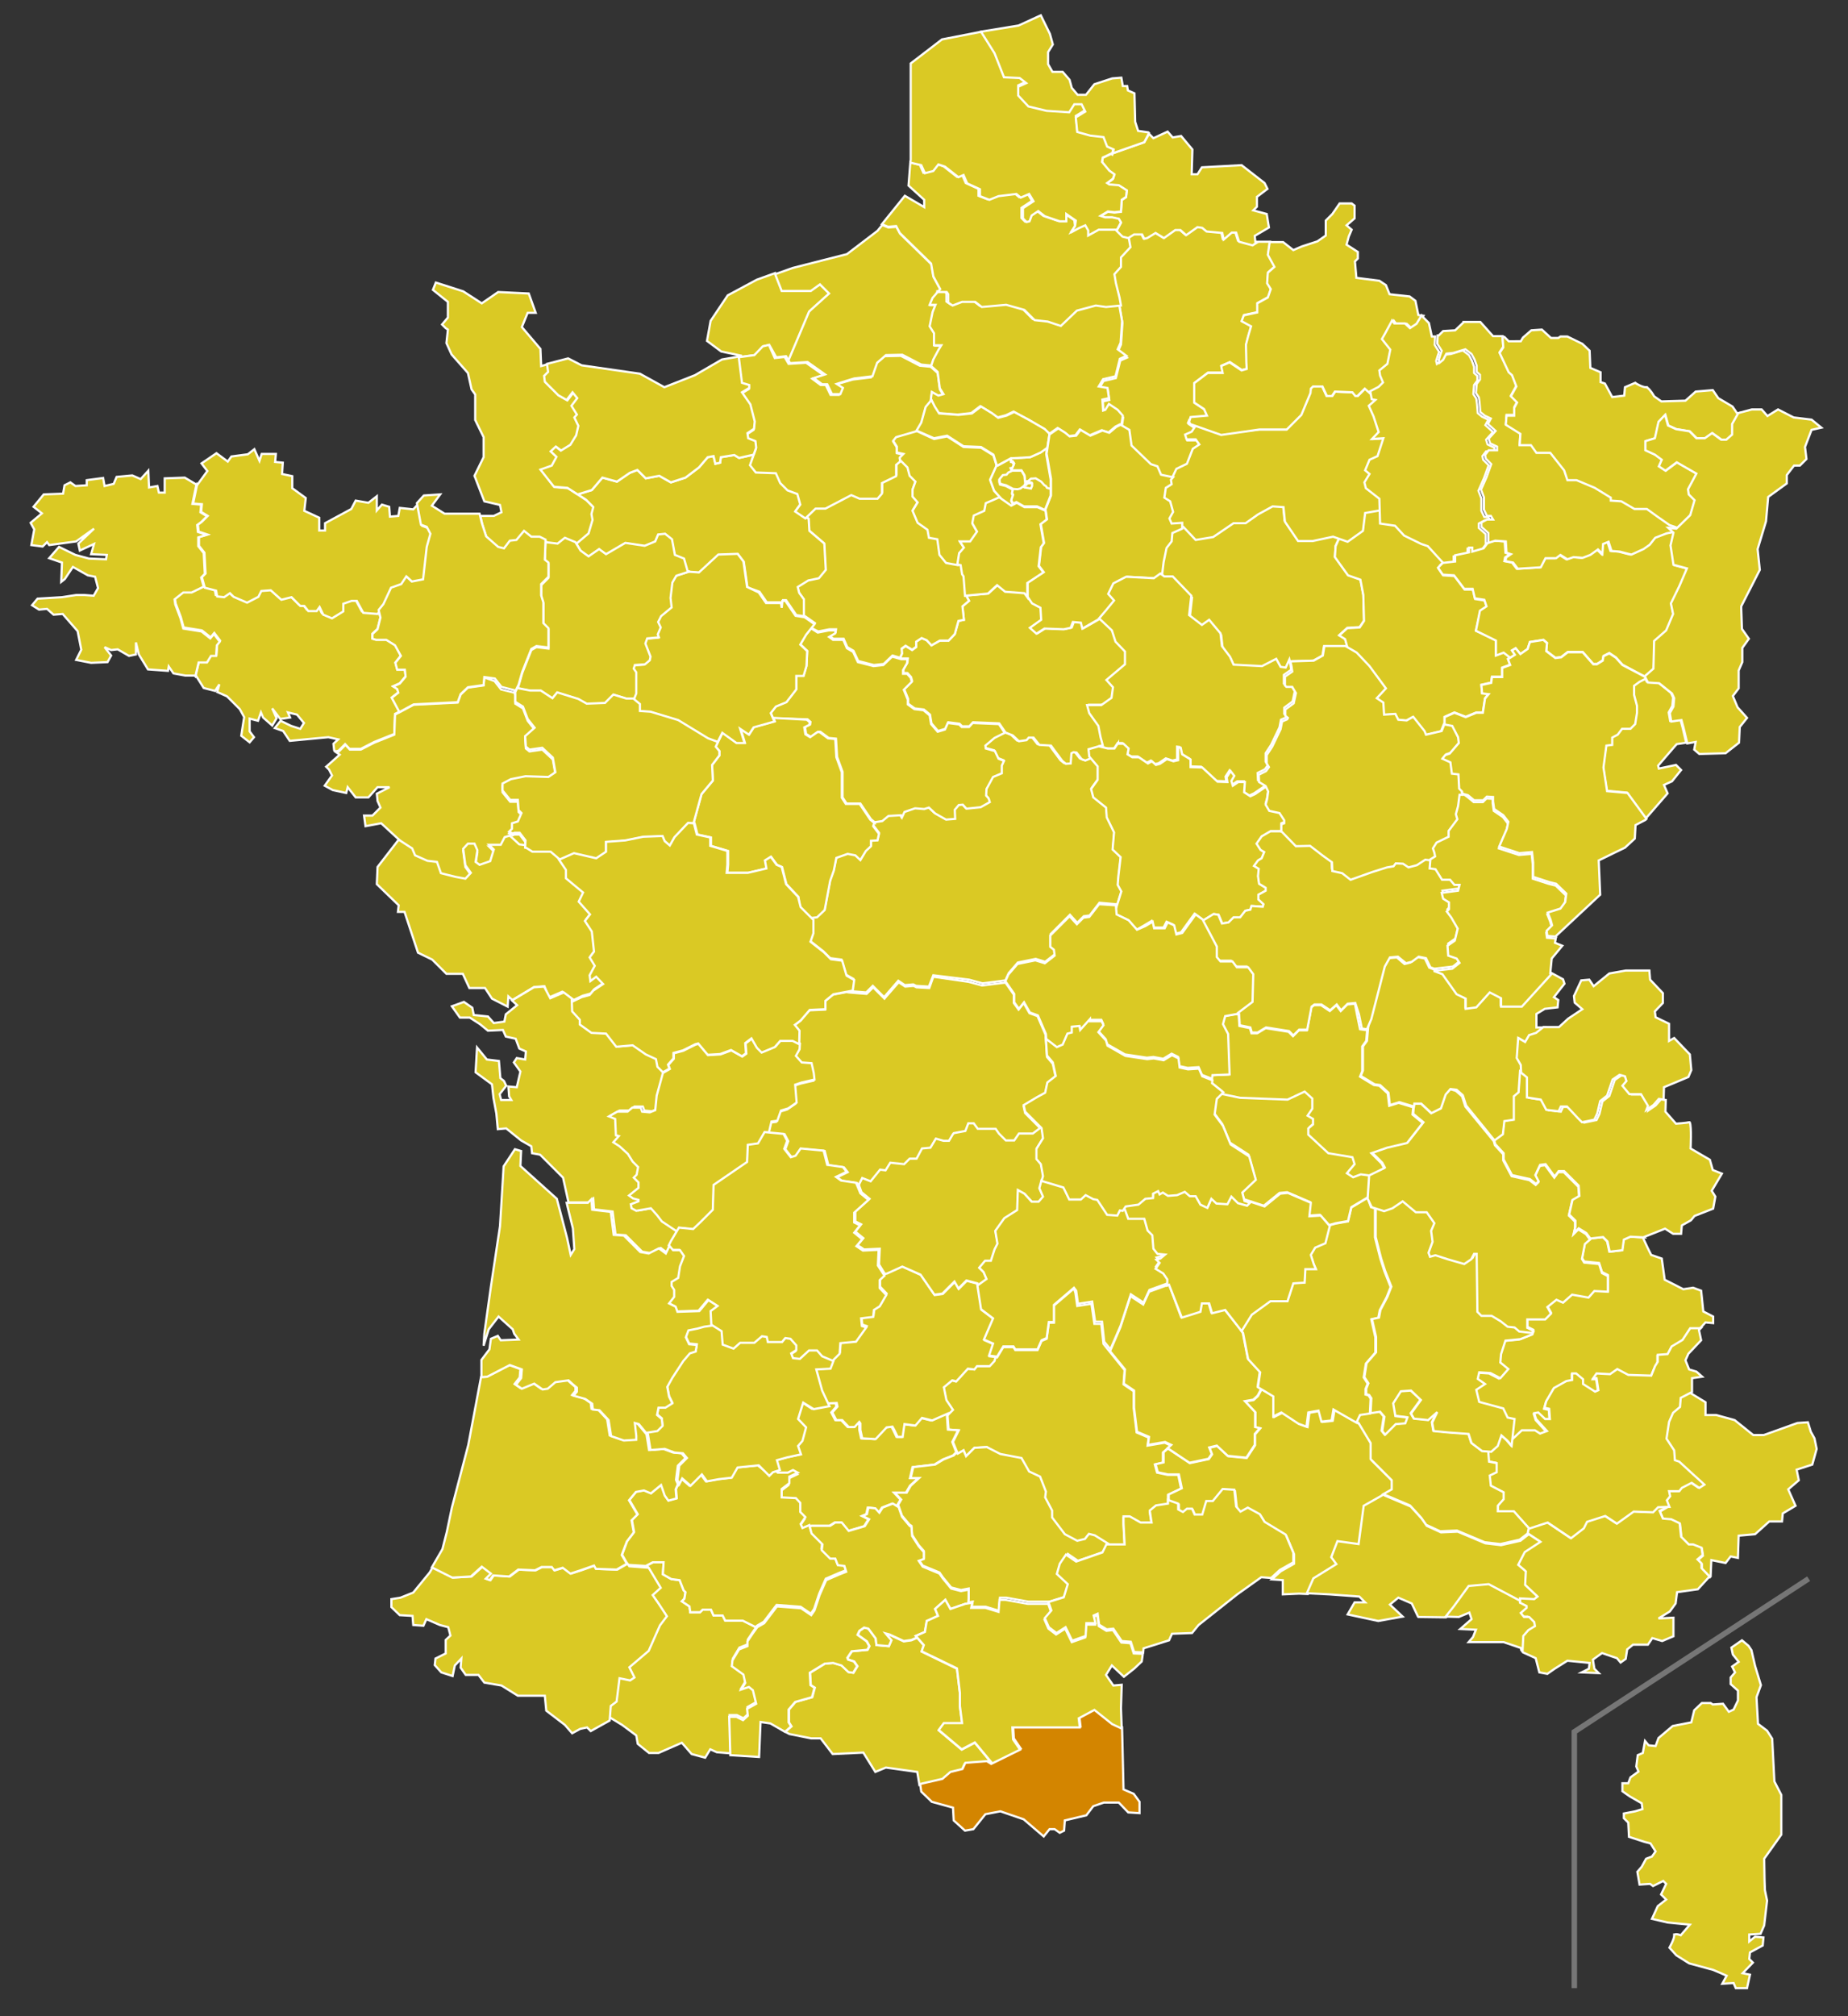 <?xml version="1.0" encoding="utf-8"?>
<!-- Generator: Adobe Illustrator 25.0.0, SVG Export Plug-In . SVG Version: 6.00 Build 0)  -->
<svg version="1.1"
	 id="Frankreich" xmlns:cc="http://creativecommons.org/ns#" xmlns:dc="http://purl.org/dc/elements/1.1/" xmlns:inkscape="http://www.inkscape.org/namespaces/inkscape" xmlns:rdf="http://www.w3.org/1999/02/22-rdf-syntax-ns#" xmlns:sodipodi="http://sodipodi.sourceforge.net/DTD/sodipodi-0.dtd" xmlns:svg="http://www.w3.org/2000/svg"
	 xmlns="http://www.w3.org/2000/svg" xmlns:xlink="http://www.w3.org/1999/xlink" x="0px" y="0px" viewBox="0 0 507.1 553"
	 style="enable-background:new 0 0 507.1 553;" xml:space="preserve">
<rect x="0" y="0" width="507.1" height="553" fill="#333333" stroke="none"/>
<style type="text/css">
	.st0{fill:none;stroke:#767676;stroke-width:1.5;}
	.st1{fill:#DAC924;stroke:#FFFFFF;stroke-width:0.6;}
	.st2{fill:#D38500;stroke:#FFFFFF;stroke-width:0.6;}
</style>
<g id="sonstiges">
	<path id="corsica_separating_line" class="st0" d="M432,545.3V475l64.3-42"/>
	<defs>
		
			<inkscape:perspective  id="perspective3931" inkscape:persp3d-origin="253.54068 : 184.34776 : 1" inkscape:vp_x="0 : 276.52164 : 1" inkscape:vp_y="0 : 1000 : 0" inkscape:vp_z="507.08136 : 276.52164 : 1" sodipodi:type="inkscape:persp3d">
			</inkscape:perspective>
	</defs>
	
		<sodipodi:namedview  bordercolor="#666666" borderopacity="1.0" gridtolerance="10.0" guidetolerance="10.0" id="base" inkscape:current-layer="svg2" inkscape:cx="364.73143" inkscape:cy="307.36018" inkscape:pageopacity="0.0" inkscape:pageshadow="2" inkscape:window-height="764" inkscape:window-maximized="0" inkscape:window-width="1264" inkscape:window-x="0" inkscape:window-y="22" inkscape:zoom="2.8282058" objecttolerance="10.0" pagecolor="#ffffff" showgrid="false">
		</sodipodi:namedview>
</g>
<g id="Kirchenprovinz_Tours">
	<path id="Erzbistum_Bourges" class="st1" d="M275.5,200.8l-2.8,1.4l-2.5,2.1l0.1,0.8l2.5,0.7l1,2.1l1.5,0.6l-0.6,1.3v2.1l-2.4,1
		l-1.8,3.3l-0.1,1.8l0.7,0.8l0.3,1l-2.5,1.4l-3.9,0.4l-1-1.1l-1.1,0.1l-1.1,1.3l0.1,2.5l-2.5,0.2l-3-1.7l-1.7-1.6l-1.3,0.4l-2.5-0.2
		l-2.9,1l-0.7,1.5l-0.3-0.6l-3.4,0.2l-1.7,1.4l-2,0.3l-0.3,1l1.6,2.1l-0.4,1.8l-1.8,0.1v1.5l-1.4,1.3l-1.5,2.5l-1.4-1.3l-2.1-0.4
		l-3.1,1.1l-0.7,3.5l-1,2.8l-1.5,8l-2.1,2l-1.7,0.2l0.5,0.5v3.7l-0.8,2.3l3.7,2.9l1.9,1.9l3.1,0.4l1.2,4.1l2.1,1.2l-0.4,2.9
		l-1.6,0.3l0.6,0.1l4.9,0.4l1.8-1.8l3.1,3.1l3.9-4.5l1.8,1.2l2.3-0.2l0.8,0.4l3.5,0.2l1.2-3.1l9.8,1.2l3.7,1l1.7-0.2l4.6-0.6l0.9-2
		l2.5-2.9l4.9-1l2.6,0.8l2.7-2.1l-0.2-1.6l-1-0.8v-3.1l5.3-5.3l2,2.2l1.8-1.8l1.6-0.2l2.7-3.5l4.5,0.4l0.1,1.1l1.5-4.8l-1-1.8
		l0.2-2.5l0.6-5.1l-2.2-2.1l0.4-4.7l-2-4.1l-0.2-2.7l-3.5-2.8l-0.6-2.3l1.8-2.5V210l-2-2.4l-2,0.8l-1-0.4l-1.4-1.8l-0.8-0.1
		l-0.6,0.3l-0.2,2.8l-1.3,0.1l-1-0.8l-2.3-3.1l-0.8-1.1l-3.2-0.2l-1.6-2h-1.3l-0.6,0.7l-2.1,0.3l-1.7-1.6l-2-0.8L275.5,200.8z"/>
	<path id="Bistum_Orléans" class="st1" d="M273.7,160.5l-2.5,2.3l-5.7,0.5l-0.2,0.4l0.6,1.1l-1.8,1.5l0.4,3.7l-1.5,0.3l-1,3.6
		l-1.7,1.8h-2.4l-2.3,1.3l-1.3-1.4l-1.4-0.6l-1.5,1v1.5l-1.1,0.8l-1.8-1.1l-1.1,0.8l0.1,1.3l-0.5,1.2l0.4,0.1h1.7l-0.1,1.1l-1.1,1.9
		v1h1.1l1,1.1l0.3,1.1l-2.2,2.2l1.1,2.7v1.3l1.8,1.3l2.5,0.3l1.7,1.4l0.4,2.4l1.8,2.1l2-0.6l0.8-1.8l3.1,0.4l0.7,0.7h2l1-1.1
		l7.2,0.3l1.7,2.5l2,0.8l1.7,1.6l2.1-0.3l0.6-0.7h1.3l1.6,2l3.2,0.2l0.8,1.1l2.3,3.1l1,0.8l1.3-0.1l0.2-2.8l0.6-0.3l0.8,0.1l1.4,1.8
		l1,0.4l2-0.8l-0.3-0.3l-0.2-2l3.9-1.2l-0.6-2.2L302,199l-2.5-3.5l-0.6-2.2h3.9l2.8-2l0.4-2.9l-1.8-2l5.1-4.3v-3.5l-2.6-2.7l-1-3.1
		l-3.5-3.3l-4.9,2.8l-0.4-1.6l-2.2-0.2l-0.6,1.6l-1.9,0.4l-5.3-0.2l-2.2,1.4l-1.8-1.6l3.1-2.2l-0.2-3.3l-2.3-1.2l-2-2.9l-5.3-0.4
		L273.7,160.5z"/>
	<path id="Bistum_Chartres" class="st1" d="M247.2,126.1l-1.2,1v3.1l-3.9,1.9v2.9l-1.2,1.4H236l-2.3-1l-7.1,3.7h-2.7l-2.8,2.7
		l0.7,0.4l0.2,3.3l4.1,3.5l0.4,7.2l-1.9,2.3l-2.9,0.6l-2.9,1.8l0.4,1.6l1.3,1.8v4.6l0.4,0.1l2.7,1.9l-1,1.3l1.9,1l3.1-0.6h1.8
		l-0.1,0.8l-1.7,1l1.1,0.8h2.8l1,2.3l1.7,1l1.3,2.8l4.3,1.1l2.7-0.3l2.4-2.3l2.1,0.6l0.5-1.2l-0.1-1.3l1.1-0.8l1.8,1.1l1.1-0.8V176
		l1.5-1l1.4,0.6l1.3,1.4l2.3-1.3h2.4l1.7-1.8l1-3.6l1.5-0.3l-0.4-3.7l1.8-1.5l-0.6-1.1l0.2-0.4l-0.5,0.1l-0.4-5.3l-0.4-0.6l-0.4-2.5
		l-4.1-0.8l-1.8-2.2l-0.6-4.3l-2.3-0.4l-0.4-2.2l-2.7-1.9l-1.4-3.3l1.4-2.3l-1.4-1.6v-1.9l0.8-2.2l-1.6-1.6l-0.6-2.3L247.2,126.1z"
		/>
	<path id="Bistum_Blois" class="st1" d="M222.5,172.3l-1.3,1.7l-1.6,2.7l1.9,1.8l-0.2,4.1l-0.8,2.7h-2v3.7l-2.7,3.5l-2.9,1.2
		l-1.4,1.8l0.6,1.5l9.5,0.3l0.8,0.7l-0.1,0.7l-1.4,0.7l0.3,1.9l1.3,0.8l2-1.4h0.6l2.3,1.7l2,0.2l0.3,5l1.5,4.1v7l1.1,1.7h3.8
		l2.9,4.3l1.1,0.9v-0.1l2-0.3l1.7-1.4l3.4-0.2l0.3,0.6l0.7-1.5l2.9-1l2.5,0.2l1.3-0.4l1.7,1.6l3,1.7l2.5-0.2l-0.1-2.5l1.1-1.3
		l1.1-0.1l1,1.1l3.9-0.4l2.5-1.4l-0.3-1l-0.7-0.8l0.1-1.8l1.8-3.3l2.4-1V210l0.6-1.3l-1.5-0.6l-1-2.1l-2.5-0.7l-0.1-0.8l2.5-2.1
		l2.8-1.4l-1.6-2.4l-7.2-0.3l-1,1.1h-2l-0.7-0.7l-3.1-0.4l-0.8,1.8l-2,0.6l-1.8-2.1l-0.4-2.4l-1.7-1.4l-2.5-0.3l-1.8-1.3v-1.3
		l-1.1-2.7l2.2-2.2l-0.3-1.1l-1-1.1h-1.1v-1l1.1-1.9l0.1-1.1h-1.7l-2.5-0.7l-2.4,2.3l-2.7,0.3l-4.3-1.1l-1.3-2.8l-1.7-1l-1-2.3h-2.8
		l-1.1-0.8l1.7-1l0.1-0.8h-1.8l-3.1,0.6L222.5,172.3z"/>
	<path id="Erzbistum_Tours" class="st1" d="M212.2,196.9l0.4,0.9l-5.7,1.6l-1.3,2l-2.4-1.6l1.2,3.9h-2.2l-3.9-2.8l-1.9,3.9l1,1.2
		v1.2l-2,2.6l0.2,4.3l-3.1,3.7l-2.2,8h0.3l0.8,3.1l3.7,0.8v2.3l4.7,1.4v3.7l-0.2,2.3h5.8l5.1-1.2L210,236l1.6-1l1.6,2.2l1.4,0.6
		l1.2,4.7l3.3,3.5l0.4,2.8l3,3l1.7-0.2l2.1-2l1.5-8l1-2.8l0.7-3.5l3.1-1.1l2.1,0.4l1.4,1.3l1.5-2.5l1.4-1.3v-1.5l1.8-0.1l0.4-1.8
		l-1.6-2.1l0.3-0.9l-1.1-0.9l-2.9-4.3h-3.8l-1.1-1.7v-7l-1.5-4.1l-0.3-5l-2-0.2l-2.3-1.7h-0.6l-2,1.4l-1.3-0.8l-0.3-1.9l1.4-0.7
		l0.1-0.7l-0.8-0.7L212.2,196.9z"/>
</g>
<g id="Kirchenprovinz_Toulouse">
	<path id="Bistum_Tarbes_und_Lourdes" class="st1" d="M179.2,428.5l-1.9,1h0.3l3.3,5.5l-2.2,2l1.6,2.3l2.3,3.5l-1.9,2.5l-3.1,7
		l-5.3,4.5l1.4,2.8l-1.2,0.8l-2.9-0.6l-0.8,6.4l-1.6,1.2l-0.3,4l0.5-0.3l3.3,2l3.9,2.9l0.4,2.3l3.1,2.5h2.6l6.4-2.8l2.7,3.1l3.7,1
		l1.4-2.3l1.8,0.8l3.8,0.3l-0.3-10.5h2l1.8,0.9l1.3-1.2l-0.2-1.9l2.5-1.4l-0.9-3.7l-1.1-0.9l-2.1,0.7l1.1-1.8l-0.5-2.3l-3.2-2.3
		l0.2-1.6l1.8-3l2.3-0.9v-1.3l1.4-2.1l0.9-1.3l-3.6-1.8H199l-0.7-1.4h-2.5l-0.7-1.6h-2.3l-0.7,0.7h-2.7l-0.2-1.6l-2.1-1.4l0.7-0.7
		l0.3-1.8l-0.5-0.5l-1.1-2.8l-2.3-0.3l-2.3-1.3l0.2-3.3L179.2,428.5L179.2,428.5z"/>
	<path id="Bistum_Rodez" class="st1" d="M294.7,353.4l-5.5,4.7v4.7h-1.4l-0.6,4.4l-1.4,0.6l-1.1,2.5h-6.1l-0.5-0.8h-2.8l-1.7,2.8
		l-0.6-0.1l-0.3,1.1l-1.3,1.4H268l-0.7,0.9l-1.8-0.2l-3.2,3.5l-1.1-0.3l-2.3,1.9l0.7,3.5l1.8,2.7l-1.4,1.4l0.3,4l2.8,0.2l-1.6,3.2
		l1.3,3.2l1.6-0.9l0.7,1.6l2.3-2.3l3.4-0.2l3.3,2.5l5.8,1.1l2.1,3.7l3,1.4l1.6,4.1l-0.2,1.6l1.9,3.6v1.9l3.5,4.6l3.4,1.8l2.1-0.5
		l1.1-1.4l1.6,0.4l3.7,2.3l0,0h1.6h3.3l-0.3-5.8v-1.9h1.7l3,1.7h3l-0.5-3.3l1.7-1.4l3.3-0.5V410l3.6-1.7l-0.8-3.8h-3l-2.8-0.6
		l-0.6-2.2l2.2-0.5v-2.8l2.2-1.9l-1.7-0.8l-4.7,0.8l0.3-2.2l-3.3-1.4l-0.8-6.6v-4.7l-2.8-1.9l0.3-3.9l-5.8-7.2l-0.6-5.5h-1.9
		l-0.8-5.5l-3.9,0.6l-0.5-3.6L294.7,353.4z"/>
	<path id="Bistum_Pamiers" class="st1" d="M237.2,446.4l-1.3,0.9l-0.5,1.1l2.5,1.8l0.7,1.3l-0.5,1l-4.3,0.4l-1.2,1.8l0.2,0.5
		l1.6,0.5l0.9,1.3l-1.1,1.8l-1.3-0.2l-1.9-1.8l-2.3-0.7l-2.3,0.2l-4.1,2.5l0.2,3.4l1.1,0.7l-0.7,2.6l-4.6,1.3l-1.8,2.1v3.5l0.7,1.1
		l-1.7,1.5l1.1,0.6l6,1.2h2.6l3.3,4.3l8.4-0.4l3.3,5.3l2.9-1.2l8.6,1.2l0.6,3.6l6.1-1.4l2.2-1.9l3.3-0.8l0.8-1.7l7.2-0.5l-4.4-5.3
		l-3.6,1.9l-6.3-5.3l1.4-1.9h5l-0.6-4.7v-3.6l-0.8-6.7l-9.7-4.7l0.6-1.7l-1.8-2.1l-1.6,0.7l-2.1,0.3l-3.9-1.8L243,448l1.6,1.9
		l-0.7,1.6l-3.4-0.3l-0.2-1.8l-2-2.7L237.2,446.4z"/>
	<path id="Bistum_Montauban" class="st1" d="M220.2,384.7l-1.4,4.5l2.2,2.3l-1,3.7l-1.2,1.4l0.8,2.3l-3.7,0.8l-2.9,0.8l0.8,2.7
		l-1.5,0.4l0.9,0.8h2.8l1.4-0.7l1.3,0.7l-2.3,1.1v1.8l-2.1,1.6v2.3l3.9,0.2l1.2,1.3v2.5l1.4,1.4l-1.3,1.9l0.5,1.1l2.5-1.1h5.1
		l1.4-0.9h1.8l1.9,2.3l4.4-1.3l1.2-1.9l-1.8-0.9l1.2-0.5l0.4-1.8l1.9,0.2l1.1,1.2l0.9-1.4l2.8-1.1l1.3,0.6l1-1.7l-1.8-1.9h3.3
		l1.1-1.9l2.3-2.1h-2.3l0.7-3l6-0.7l2.3-1.4l2.8-1.1l0.9-0.9l-1.1-2.8l1.6-3.2l-2.8-0.2l-0.3-4.4l-4.3,1.9l-2.8-0.7l-1.8,2.1l-3-0.4
		l-0.5,3.5H246l-0.9-1.9l-0.5-0.9l-1.6,0.2l-3,3.2l-3.7-0.2l-0.5-2.3v-1.8l-0.3-0.4l-1.3,1.4h-1.6l-1.8-1.9h-1.6l-1.1-2.1l1.4-1.6
		l-0.2-1l-2.5,0.1l0.3,0.7l-4.3,0.8L220.2,384.7z"/>
	<path id="Bistum_Cahors" class="st1" d="M247.5,347.3l-4.2,1.9l-0.6,0.1l0.1,0.2l-1.3,1.2v2.2l1.8,1.9l-1.8,3.1l-1.6,1l-0.2,1.9
		l-3.3,0.4l0.2,2.1l1.2,0.4l-2.8,3.9l-4.3,0.4l-0.2,2.9l-1.8,1.8l-1,2.6l-3.9,0.2l1.6,5.8l1.7,3.6l2.5-0.1l0.2,1l-1.4,1.6l1.1,2.1
		h1.6l1.8,1.9h1.6l1.3-1.4l0.3,0.4v1.8l0.5,2.3l3.7,0.2l3-3.2l1.6-0.2l0.5,0.9l0.9,1.9h1.4l0.5-3.5l3,0.4l1.8-2.1l2.8,0.7l4.3-1.9
		v0.4l1.4-1.4l-1.8-2.7l-0.7-3.5l2.3-1.9l1.1,0.3l3.2-3.5l1.8,0.2l0.7-0.9h3.5l1.3-1.4l0.3-1.1l-1.6-0.2l1.1-3.3l-2.5-1.1l2.5-5.8
		l-3.3-2.5l-1.1-7.2l-3-0.8l-2.2,2.2l-1.1-1.9l-3.3,3.3l-2.2,0.3l-3.8-5.5L247.5,347.3z"/>
	<path id="Erzbistum_Auch" class="st1" d="M207.9,401.9l-5.8,0.6l-1.6,2.8l-3.5,0.4l-3.3,0.6l-1.4-1.9l-3.1,3.1l-2.3-2l-1.4,2.9
		l0.2,2.5l-2.2,0.6l-1-1.4l-1-2.9l-2.8,2.3l-1.9-0.8l-2.2,0.4l-1.9,2.3l2.3,3.9l-1.6,1.6l0.6,3.3l-1.9,2.5l-1.4,3.7l1.6,2.8l4.9,0.3
		l1.9-1h3l-0.2,3.3l2.3,1.3l2.3,0.3l1.1,2.8l0.5,0.5l-0.3,1.8l-0.7,0.7l2.1,1.4l0.2,1.6h2.7l0.7-0.7h2.3l0.7,1.6h2.5l0.7,1.4h4.8
		l3.6,1.8l0.3-0.4l1.9-1.1l3.5-4.6l6.6,0.5l2.8,1.9l0.9-1.3l1.4-4.2l1.8-4.1l3.7-1.6l1.8-0.7l-0.5-1.6l-1.8-0.2l-0.7-1.8h-1.4
		l-2.3-2.3l0.2-1.6l-3-3l-0.5-1.9l-1.9,0.8l-0.5-1.1l1.3-1.9l-1.4-1.4v-2.5l-1.2-1.3l-3.9-0.2v-2.3l2.1-1.6V405l2.3-1.1l-1.3-0.7
		l-1.4,0.7h-2.8l-0.9-0.8l-0.5,0.2l-1,1L207.9,401.9z"/>
	<path id="Erzbistum_Albi" class="st1" d="M270.8,396.9l-3.4,0.2l-2.3,2.3l-0.7-1.6l-1.6,0.9l-0.2-0.4l-0.9,0.9l-2.8,1.1l-2.3,1.4
		l-6,0.7l-0.7,3h2.3l-2.3,2.1l-1.1,1.9h-3.3l1.8,1.9l-1,1.7l0.3,0.1l0.9,2.6l2.1,2.5l0.5,0.3l0.2,2.5l1.8,2.8l1.4,1.6v1.9l-1.4,0.5
		l1.1,1.6l4.6,1.9l0.9,1.3l2.3,2.8l2.7,0.7l2.1-0.4v2.5l-0.1,1.3l1.2-0.2l-0.3,1.4h3.9l3.6,1.1l0.3-3.6h1.7l6.1,1.1h5.8l4.4-1.4
		l1.1-3.6l-3-2.8l0.8-2.8l1.7-2.5l2.8,1.9l7.2-2.5l1.1-2.2l-3.7-2.3l-1.6-0.4l-1.1,1.4l-2.1,0.5l-3.4-1.8l-3.5-4.6v-1.9l-1.9-3.6
		l0.2-1.6l-1.6-4.1l-3-1.4l-2.1-3.7l-5.8-1.1L270.8,396.9z"/>
	<path id="Erzbistum_Toulouse" class="st1" d="M245,412.4l-2.8,1.1l-0.9,1.4l-1.1-1.2l-1.9-0.2l-0.4,1.8l-1.2,0.5l1.8,0.9l-1.2,1.9
		l-4.4,1.3l-1.9-2.3h-1.8l-1.4,0.9h-5.1l-0.5,0.2l0.5,1.9l3,3l-0.2,1.6l2.3,2.3h1.4l0.7,1.8l1.8,0.2l0.5,1.6l-1.8,0.7l-3.7,1.6
		l-1.8,4.1l-1.4,4.2l-0.9,1.3l-2.8-1.9l-6.6-0.5l-3.5,4.6l-1.9,1.1l-1.3,1.8l-1.4,2.1v1.3l-2.3,0.9l-1.8,3l-0.2,1.6l3.2,2.3l0.5,2.3
		l-1.1,1.8l2.1-0.7l1.1,0.9l0.9,3.7l-2.5,1.4l0.2,1.9l-1.3,1.2l-1.8-0.9h-2l0.3,10.5l7.9,0.5l0.4-9.6l2.7,0.4l4,2.3l1.7-1.5
		l-0.7-1.1v-3.5l1.8-2.1l4.6-1.3l0.7-2.6l-1.1-0.7l-0.2-3.4l4.1-2.5l2.3-0.2l2.3,0.7l1.9,1.8l1.3,0.2l1.1-1.8l-0.9-1.3l-1.6-0.5
		l-0.2-0.5l1.2-1.8l4.3-0.4l0.5-1l-0.7-1.3l-2.5-1.8l0.5-1.1l1.3-0.9l1.2,0.3l2,2.7l0.2,1.8l3.4,0.3l0.7-1.6L243,448l1.1,0.3
		l3.9,1.8l2.1-0.3l1.6-0.7l-0.4-0.4l2.5-1.1l0.5-3l3.1-1.4l-0.8-1.9l2.8-2.5l1.4,2.5l4.1-1.4l0.8-0.1l0.1-1.3V436l-2.1,0.4l-2.7-0.7
		l-2.3-2.8l-0.9-1.3l-4.6-1.9l-1.1-1.6l1.4-0.5v-1.9l-1.4-1.6l-1.8-2.8l-0.2-2.5l-0.5-0.3l-2.1-2.5l-0.9-2.6L245,412.4z"/>
</g>
<g id="Kirchenprovinz_Rouen">
	<path id="Bistum_Sées" class="st1" d="M206.8,124.7l-4,0.9l-1.3-0.8l-3.7,0.6l-0.2,1.5l-1.3,0.3l-0.5-2.1l-1.6,0.3l-2.4,2.8
		l-3.7,2.8l-4,1.3l-3.2-1.8l-3.7,0.7l-2.3-2.3l-2.1,0.8l-3.5,2.4l-4-1.1l-2.9,3.4l-3.9,1.2l2.2,1.4l1.9,1.9l-0.5,1.9l0.3,1.6
		l-1.1,3.7l-3.3,2.8l1.3,2.2l2.2,1.6l2.9-2l1.9,1.4l5.3-3.1l5.3,0.8l2.9-1.2l0.8-1.9l1.9-0.2l1.8,1.6l0.8,4.3l2.5,1l1,3.5l3.3,0.2
		l5.3-4.9l5.3-0.2l1.6,2.1l1,7l3.3,1.2l2,2.9h4.1l0.2,1.3l0.2-1.9h0.8l2.8,4.1l2.1,0.3v-4.6l-1.3-1.8l-0.4-1.6l2.9-1.8l2.9-0.6
		l1.9-2.3l-0.4-7.2l-4.1-3.5l-0.2-3.3l-3.5-2.3l1.4-1.9l-0.8-2.9l-2.7-1l-2-2l-1.2-2.7l-5.5-0.2l-1.6-2L206.8,124.7z"/>
	<path id="Bistum_Le_Havre" class="st1" d="M216.3,98.7l0.3-0.2l5.5-13l0.5-0.5l5-4.5L225,78l-2.5,1.5h-8l-1.8-4.6l-5,1.8l-8,4.3
		l-4.7,7l-1,5.5l3.9,2.9l5.7,1.2l-0.9,0.2V98l4.4-0.6l2.3-2.4l1.7-0.4L213,98l2.7-0.3L216.3,98.7z"/>
	<path id="Bistum_Évreux" class="st1" d="M211,94.6l-1.7,0.4l-2.3,2.4l-4.4,0.6l0.9,7.3l2,0.6v0.8l-2,1.2l2.3,3.3l1.2,4.7l-0.2,2
		l-1.8,1.2l0.2,1.4l2,0.8l0.2,1.8l-1.6,4.5l1.6,2l5.5,0.2l1.2,2.7l2,2l2.7,1l0.8,2.9l-1.4,1.9l2.8,1.9l2.8-2.7h2.7l7.1-3.7l2.3,1
		h4.9l1.2-1.4v-2.9l3.9-1.9v-3.1l1.1-0.9l-0.1-0.9l1-1l-1.8-0.4v-1.6l-1-1.6l0.8-1l5.5-1.6l1.4-2.3l1.2-4.3l1.4-1.8l0.3-2.3l1.8,1
		l1.4-0.4l-1-1.6l-0.6-4.5l-1.8-1.6v-0.1l-3.1-0.3l-5.2-2.7l-4.5,0.1l-2.4,2.1l-1.3,3.7l-5,0.6l-4.8,1.4l1.7,1.1l-0.7,1.7h-2.3
		l-1.3-2.7h-1.4l-2.3-1.7l3.1-1l-4.8-3.4l-4.8,0.3l-1.1-1.9l-2.7,0.3L211,94.6z"/>
	<path id="Bistum_Coutances" class="st1" d="M119.6,77.5l-0.8,2l4.1,3.3v4.3l-1.6,1.9l1,1l0.6,0.4l-0.4,3.7l1.4,3.1l4.5,5.1l1,4.5
		l1,1.4v7l2.3,4.7v5.5l-2.5,5.1l2.7,7l4.3,1l0.4,2l-2.1,1h-3.7l0.6,2.5l1.2,3.7l3.3,2.9l1.6,0.4l1.6-2.1l1.8-0.2l2.1-2.5l2,1.6h2.3
		l1.6,0.8v0.4l3.3,0.4l2-1.6l2.9,1.2l0.1,0.1l3.3-2.8l1.1-3.7l-0.3-1.6l0.5-1.9l-1.9-1.9l-5-3.3l-3.7-0.3l-3.7-4.7l3.1-1.1l1.3-2.4
		l-1.6-1.5l1.4-1.3l1.4,1.1l2.6-1.6l1.6-2.6l0.6-2.6l-1.1-2.3l0.7-0.8l-1.5-2.4l1.6-2.1l-1.3-1.6l-1.6,2.1l-2.3-1.3l-3.7-3.7
		l-0.2-1.6l1.1-1.1l-0.3-2.2l-1.8,0.5l-0.2-4.7l-5.1-6l1.6-3.9h2.2l-1.9-5.3l-8.4-0.4l-4.5,3.1l-5.1-3.3L119.6,77.5z"/>
	<path id="Bistum_Bayeux" class="st1" d="M202.7,97.8l-4.6,0.8l-7.4,4.3l-8.4,3.3l-6.7-3.7l-16-2.3l-3.7-1.9l-5.8,1.5l0.3,2.2
		l-1.1,1.1l0.2,1.6l3.7,3.7l2.3,1.3l1.6-2.1l1.3,1.6l-1.6,2.1l1.5,2.4l-0.7,0.8l1.1,2.3l-0.6,2.6l-1.6,2.6l-2.6,1.6l-1.4-1.1
		l-1.4,1.3l1.6,1.5l-1.3,2.4l-3.1,1.1l3.7,4.7l3.7,0.3l2.8,1.8l3.9-1.2l2.9-3.4l4,1.1l3.5-2.4l2.1-0.8l2.3,2.3l3.7-0.7l3.2,1.8
		l4-1.3l3.7-2.8l2.4-2.8l1.6-0.3l0.5,2.1l1.3-0.3l0.2-1.5l3.7-0.6l1.3,0.8l4-0.9l0.7-1.9l-0.2-1.8l-2-0.8l-0.2-1.4l1.8-1.2l0.2-2
		l-1.2-4.7l-2.3-3.3l2-1.2v-0.8l-2-0.6L202.7,97.8z"/>
	<path id="Erzbistum_Rouen" class="st1" d="M216.3,98.7l0.5,0.9l4.8-0.3l4.8,3.4l-3.1,1l2.3,1.7h1.4l1.3,2.7h2.3l0.7-1.7l-1.7-1.1
		l2.5-0.8l2.3-0.7l5-0.6l1.3-3.7l2.4-2.1l4.5-0.1l5.2,2.7l3.1,0.3l0.5-1.6l1.4-2.6l0.8-1.3h-2v-3.3l-1.2-1.9l0.8-3.9l0.8-2h-1.6
		l0.8-1.9l1.9-2.3l-1.9-3.5l-0.6-3.5l-8.6-8.4l-1-1.9l-2.2,0.2l-1.7-0.7l-1.3,1.6l-8.4,6.4l-6.7,1.7l-8.2,2.1l-4.8,1.7l1.8,4.6h8
		L225,78l2.5,2.5l-5,4.5l-0.5,0.5l-5.5,13L216.3,98.7z"/>
</g>
<g id="Kirchenprovinz_Rennes">
	<path id="Bistum_Vannes" class="st1" d="M56,160.6l-3.3,1.6h-2.3l-2.4,1.9l0.2,1.4l1.4,3.7l0.8,2.9l5,0.8l2.4,1.9l1-1.2l1.6,2.1
		l-0.8,1l-0.2,2.9H58l-1.1,1.8h-2.3l-0.9,3.8l2.2,3.5l3.1,0.8l1.2-1.8l-0.6,2.1l2.7,1.2l3.5,3.5l1.2,2.2l-0.4,2.5l-0.4,2.6l2.3,1.8
		l1.2-1.4l-1.2-1.6v-3.5l2.3,0.6l0.8-2.3l0.6,1.4l2.5,2.2l1.2-2l-1.2-2.7l2.2,2.9l2.7-0.4l-0.6-1.4l2.5,0.6l1.9,2.3l-1,1.6l-2.5-0.8
		l-2.9-1.4l-1.6,2l2.3,0.8l1.8,2.7l10.6-1l2.7,0.6l-1.3,1.2l0.2,1.8l0.4,0.3l0.8-0.2l1.8-1.8l1.2,1.3H99l3.7-1.9l5.5-2.2l0.2-5.5
		l1.2-0.6l-2.1-3.9l1.8-1.4l-0.3-1l-1.1-0.7l1.8-0.8l1.6-1.9l-0.2-1.9H109l-0.5-1.9l1.5-1.9l-1.6-2.9l-2.4-1.5h-2.8l-1-0.3v-1.3
		l1.4-1.3l0.8-3.2l-0.5-2.1l-0.7,0.8l-3.9-0.3l-1.8-3.3h-1.4l-2.3,0.8v2.1l-3.1,1.9l-2.4-1l-1-2.1l-0.8,1.1h-2.3l-1.1-1.4H82
		l-2.4-2.4l-2.8,0.7l-2.9-2.6l-2.6,0.2l-0.8,1.6l-3.1,1.6l-3.7-1.6l-1-1l-1.6,1.1l-1.9-0.2l-0.3-1.6l-3.1-0.8L56,160.6z"/>
	<path id="Bistum_Saint-Brieuc" class="st1" d="M69.8,123.2l-1.8,1.4l-4.5,0.6l-1,1.4l-3.1-2.3l-4.1,2.8l1.6,2.1l-2.7,3.7l-0.1-0.1
		l-1.1,5.3l2.4,0.2l-0.2,2.1l1.8,1.1l-1.6,1.6l-1.1,0.8l0.2,1.9l2.4,0.8l-2.3,0.7v2.4l1.5,1.9l0.3,5.7l-1,1l0.8,2.9l3.1,0.8l0.3,1.6
		l1.9,0.2l1.6-1.1l1,1l3.7,1.6l3.1-1.6l0.8-1.6l2.6-0.2l2.9,2.6l2.8-0.7l2.4,2.4h1.1l1.1,1.4h2.3l0.8-1.1l1,2.1l2.4,1l3.1-1.9v-2.1
		l2.3-0.8h1.4l1.8,3.3l3.9,0.3l1.9-2.4l2.1-4.5l2.8-1l1.4-2.1l1.5,1.4l3.1-0.6l1-8.9l1-3.6l-1-1.9l-1.6-0.6l-1.1-5.9l-1.3,1.4
		l-3.7-0.4l-0.4,2.2l-2.3,0.2l-0.2-2.7l-2-0.6l-1.4,1.6v-3.9l-2.3,1.8l-3.5-0.6l-1.2,2.3l-7.2,3.9v2h-1.6V142l-4.1-1.9l0.4-3.5
		l-3.7-2.7v-3.3l-2.8-0.6l0.2-3.1l-2.1-0.2l0.2-2.2h-3.9l-0.6,1.9L69.8,123.2z"/>
	<path id="Bistum_Quimper" class="st1" d="M40.7,129.1l-2.1,2.3l-2.3-1l-4.3,0.4l-0.8,1.9l-2.5,0.6l-0.4-2.2l-4.5,0.6v1.4l-3.1,0.2
		l-1.4-1l-1.6,0.8l-0.4,2.3l-5.3,0.2L9.2,139l2.3,1.8l-3.1,2.6l1,1.8l-0.8,4.3l3.1,0.4l1.2-1.2l0.6,0.8l7.4-1l4.9-3.5l-4.3,4.1
		l0.4,1.9l3.9-1.8L25,152l4.3,0.2l-0.2,1.2l-4.7-0.2l-3.7-1l-4.5-2.2l-2.7,3.1l3.5,1.2l-0.2,5.3l1-0.8l2.2-3.3l4.1,2.3l2,0.4
		l0.8,3.1l-1.2,2.1l-2.5-0.2h-2.3l-3.9,0.6l-6.7,0.4L8.8,166l1.9,1.2l2.2-0.2l1.8,1.6l2.5-0.2l4.1,4.7l1,5.1l-1.4,2.8l4.1,0.8
		l4.5-0.2l1-1.8l-1.8-2.3l1.8,0.8l1.8-0.2l3.1,1.8l1.9-0.4v-3.3l0.8,3.3l2.5,4.1l5.5,0.4l0.2-1.2l1.3,1.9l3.3,0.6h2.5l0.2,0.2
		l0.9-3.8h2.3l1.1-1.8h1.4l0.2-2.9l0.8-1l-1.6-2.1l-1,1.2l-2.4-1.9l-5-0.8l-0.8-2.9l-1.4-3.7l-0.2-1.4l2.4-1.9h2.3l3.3-1.6l-0.7-2.5
		l1-1l-0.3-5.7l-1.5-1.9v-2.4l2.3-0.7l-2.4-0.8l-0.2-1.9l1.1-0.8l1.6-1.6l-1.8-1.1l0.2-2.1l-2.4-0.2l1.1-5.3l-3.2-1.9l-5.5,0.2v3.9
		h-1.6l-0.4-1.8l-2.3,0.4L40.7,129.1z"/>
	<path id="Bistum_Nantes" class="st1" d="M132.9,185.8l-0.2,2.2l-4.3,0.6l-2,1.9l-0.8,2.2l-12.1,0.6l-5.1,2.7l-0.2,5.5l-5.5,2.2
		l-3.7,1.9h-3l-1.2-1.3l-1.8,1.8l-0.8,0.2l1,0.7l-3.7,3.3l0.8,0.8l0.8,1.6l-2,2.8l2.2,1.2l3.7,0.8l0.4-1.6l2.2,2.8h3.5l2.5-2.8h3.3
		l-3.5,1.8l0.2,2l0.8,1.8l-2.2,2.2h-2.3l0.4,2.9l4.3-0.8l5.1,4.7l-0.3,0.3l3.7,2.4l0.8,1.9l3.4,1.5l2.6,0.3l1.1,3.1l4,1l2.7,0.5
		l1.5-1.6l-1.5-2.1l-0.6-4.5l1.3-1.4h1.8l0.8,1.8l-0.5,3.2l1.1,0.8l2.9-1l1-3.2l-1.3-1.3h3.2l1.1-2.1l1.1,0.2l2.6,2.4l1.9,0.3l0.1-2
		l-1.6-2.1h-1.4l-0.5,0.2l-1-0.5l0.8-0.8v-1.5l1.6-0.5l1-2.3l-0.8-0.8l-0.2-2.8H140l-2.1-2.6v-1.9l2.3-1.2l4-0.8l6.3,0.2l1.9-1.3
		l-0.7-4l-2.9-2.7l-3.5,0.5l-1-0.8l-0.2-2.9l2.6-2.3l-1.9-2.4l-1.3-3.4l-2.1-1.3v-2.3l-0.2-0.7l-3.7-0.9l-1.8-2.3L132.9,185.8z"/>
	<path id="Bistum_Luçon" class="st1" d="M138.5,229.6l-1.1,2.1h-3.2l1.3,1.3l-1,3.2l-2.9,1l-1.1-0.8l0.5-3.2l-0.8-1.8h-1.8
		l-1.3,1.4l0.6,4.5l1.5,2.1l-1.5,1.6l-2.7-0.5l-4-1l-1.1-3.1l-2.6-0.3l-3.4-1.5l-0.8-1.9l-3.7-2.4l-5.8,7.5l-0.2,4.7l6,5.8l-0.2,1.8
		h1.8l3.7,11.2l3.9,1.9l3.9,3.9h4.5l1.8,3.9h4.3l1.9,2.9l4.3,2.2l0.2-2.8l1.1,1l6-3.6l2.8-0.2l1.2,3.1l3.7-1.6l3.1,2.3l2.5-1.2
		l2.2-0.6l1-1.2l2.7-1.8l-1.9-2l-1.6,1.2l-0.2-1.6l1.4-2.6l-1.4-2.3l1.2-1.6l-0.6-5.5l-1.9-2.9l1.4-1.8l-3.1-3.5l1.2-2.5l-4.7-3.9
		v-2.3l-1.9-2.8l0.4-0.2l-2.7-2.3h-5l-1.6-1l-2.3-0.3l-2.6-2.4L138.5,229.6z"/>
	<path id="Bistum_Le_Mans" class="st1" d="M202.4,151.9l-5.3,0.2l-5.3,4.9l-2.8-0.2l-3.7,1.2l-1.1,1.9l-0.5,4.2l0.3,2.6l-2.9,2.4
		l-0.8,1.6l0.7,1.5l-0.8,1.9l0.3,0.8l-3.2,0.3l-0.5,1.4l1.4,3.6l-0.2,1l-1.3,1.1l-2.8,0.2l-0.3,1l0.7,1v5.8l-0.6,1.5l1.8,1.4v1.9
		l2.9,0.2l7.6,2.3l8.2,5l2.7,1l1.3-2.6l3.9,2.8h2.2l-1.2-3.9l2.4,1.6l1.3-2l5.7-1.6l-1-2.3l1.4-1.8l2.9-1.2l2.7-3.5v-3.7h2l0.8-2.7
		l0.2-4.1l-1.9-1.8l1.6-2.7l2.3-2.9l-2.7-1.9l-2.5-0.4l-2.8-4.1h-0.8l-0.2,1.9l-0.2-1.3h-4.1l-2-2.9L205,161l-1-7L202.4,151.9z"/>
	<path id="Bistum_Laval" class="st1" d="M182.5,146.4l-1.9,0.2l-0.8,1.9l-2.9,1.2l-5.3-0.8l-5.3,3.1l-1.9-1.4l-2.9,2l-2.2-1.6
		l-1.4-2.3l-2.9-1.2l-2,1.6l-3.3-0.4l-0.2,5.1l1,0.8v3.9l-2,2v3.1l0.6,1.9v5.7l1.4,1.4v5.3l-3.3-0.4l-1.4,0.8l-2.5,6.3l-1,3.5
		l-0.3,0.7l3.5,0.7h2.9l3.2,2.1l1.3-1.6l5.8,1.8l2.3,1.3l5.2-0.2l2.3-2.3l3.6,1.1h1.9l0,0l0.6-1.5v-5.8l-0.7-1l0.3-1l2.8-0.2
		l1.3-1.1l0.2-1l-1.4-3.6l0.5-1.4l3.2-0.3l-0.3-0.8l0.8-1.9l-0.7-1.5l0.8-1.6l2.9-2.4L184,164l0.5-4.2l1.1-1.9l3.7-1.2h-0.6l-1-3.5
		l-2.5-1l-0.8-4.3L182.5,146.4z"/>
	<path id="Bistum_Angers" class="st1" d="M141.9,188.7l-0.4,0.9l-0.3-0.1l0.2,0.7v2.3l2.1,1.3l1.3,3.4l1.9,2.4l-2.6,2.3l0.2,2.9
		l1,0.8l3.5-0.5l2.9,2.7l0.7,4l-1.9,1.3l-6.3-0.2l-4,0.8l-2.3,1.2v1.9l2.1,2.6h2.1l0.2,2.8l0.8,0.8l-1,2.3l-1.6,0.5v1.5l-0.8,0.8
		l1,0.5l0.5-0.2h1.4l1.6,2.1l-0.1,2l0.4,0.1l1.6,1h5l2.7,2.3l3.7-1.6l6.1,1.4l2.7-1.8V231l5.3-0.4l4.9-1l5.3-0.2l0.6,1.4l1.4,1.2
		l1.3-2.3l3.7-3.9h1.5l2.2-8l3.1-3.7l-0.2-4.3l2-2.6V206l-1-1.2l0.6-1.3l-2.7-1l-8.2-5l-7.6-2.3l-2.9-0.2v-1.9l-1.8-1.5h-1.9
		l-3.6-1.1l-2.3,2.3l-5,0.2l-2.3-1.3l-5.8-1.8l-1.3,1.6l-3.2-2.1h-2.9L141.9,188.7z"/>
	<path id="Erzbistum_Rennes" class="st1" d="M116.3,135.9l-1.9,2.1l1.1,5.9l1.6,0.6l1,1.9l-1,3.6l-1,8.9l-3.1,0.6l-1.5-1.4l-1.4,2.1
		l-2.8,1l-2.1,4.5l-1.3,1.6l0.5,2.1l-0.8,3.2l-1.4,1.3v1.3l1,0.3h2.8l2.4,1.5l1.6,2.9l-1.5,1.9l0.5,1.9h2.1l0.2,1.9l-1.6,1.9
		l-1.8,0.8l1.1,0.7l0.3,1l-1.8,1.4l2.1,3.9l3.9-2.1l12.1-0.6l0.8-2.2l2-1.9l4.3-0.6l0.2-2.2l2.9,0.4l1.8,2.3l3.9,1l0.8-1.6l1-3.5
		l2.5-6.3l1.4-0.8l3.3,0.4v-5.3l-1.4-1.4v-5.7l-0.6-1.9v-3.1l2-2v-3.9l-1-0.8l0.2-5.5l-1.6-0.8h-2.3l-2-1.6l-2.1,2.5l-1.8,0.2
		l-1.6,2.1l-1.6-0.4l-3.3-2.9l-1.2-3.7l-0.6-2.5H122l-3.5-2.2l2.3-3.1L116.3,135.9z"/>
</g>
<g id="Kirchenprovinz_Reims">
	<path id="Bistum_Troyes" class="st1" d="M349.3,138.7l-4,2.2l-3.4,2.4h-3.3l-5.6,3.8l-4.8,0.8l-3.4-3.6l-0.8,0.2v0.6l-2.7,1.2
		l-0.2,2.3l-1.4,1.8l-0.8,3.9l-0.4,3.3l1.2,1h2.3l5.1,5.3l-0.6,5.3l3.5,2.7l2-1.4l3.1,3.7l0.4,3.5l2.2,2.9l1,2.2l7.8,0.4l3.9-2
		l1.2,2.2l1.4,0.2l1-2.2l6.4-0.2l2.5-1.4l0.4-2.5h5.7l0.8,0.4l-0.7-2.5l-1.6-1l2.2-2l3.4-0.2l1.2-1.8l-0.2-7.1l-0.8-4.2l-3.4-1.2
		l-3.6-5l0.2-3l1-2.2l-1.8-0.6l-5.6,1.2h-4l-3.6-5.3l-0.4-4L349.3,138.7z"/>
	<path id="Bistum_Soissons" class="st1" d="M328.4,62.2l-3.1,2.2l-1.6-1.4h-1.4l-3.1,2.2l-2.3-1.4l-2.3,1.4l-0.8,0.2l-0.6-1.2H311
		l-1.6,1h-0.1l0.5,2.8l-2.6,2.8v2.6l-1.8,2l0.4,2.4l1,4l1.2,6.8l-0.4,5.9l-0.8,1.8l2.4,1.8l-1.8,0.8l-1.2,4.8l-3.4,0.8l-1.2,2
		l2.4,0.4l0.4,2.8l-1.8,0.4l0.2,3l0.6-0.2l1-1.6l2.4,1.6l1.4,1.6l-0.4,2.7l1.8,1.3l0.6,4.3l5.3,5.1l1.8,0.6l1,2.3l3.3,0.7l0.4-0.5
		l1-2.1l2.9-1.4l1.6-4.1l1.8-1.2l-1-1.4h-2.5l-0.4-1.3l1.8-0.8l0.8-1.2l-1.8-1.2l0.6-1.8l4.5-0.4l-0.8-1.8l-2.7-1.8V105l3.7-2.8h4.1
		l-0.4-1.9l2.3-1l3.3,2.2l1.4-0.4l-0.2-6.7l0.6-2.3l0.8-2.7l-2.6-1.4l0.6-1.6l3.7-0.8v-2.5l2.9-1.6l0.8-2.3l-1-1.6l0.2-2.9l1.8-1.6
		l-1.8-3.3l0.5-3.5h-4l-1.1,0.7l-3.7-1l-0.8-2.5h-1.2l-2.2,1.9l-0.4-1.8l-4.3-0.4l-1.2-1L328.4,62.2z"/>
	<path id="Bistum_Langres" class="st1" d="M379.1,139.7l-4.6,0.8l-0.6,4.9l-4.2,3l-2.2-0.8l-1,2.2l-0.2,3l3.6,5l3.4,1.2l0.8,4.2
		l0.2,7.1l-1.2,1.8l-3.4,0.2l-2.2,2l1.6,1l0.7,2.5l2.3,1.3l3.5,3.7l4.5,6.1l-2.5,2.7l1.8,1.2l0.2,3.3l3.1-0.2l0.8,1.6l2.3,0.2l1.8-1
		l3.1,3.9l0.4,1l4.3-1l0.8-2h0.2v-2l2.7-1.2l3.1,1.2l2.9-1.2h1.8l0.6-3.9l1-1.2l-1.8-0.2l-0.2-2.3l2.7-0.6l0.2-1.6h2.8v-2.5l2.2-0.8
		l-0.6-1.6l0.6-0.4l-1.8-1.4l-2.1,0.8v-4.1L405,173l1.2-5.3l1.8-1.2l-0.6-1.8l-2.6-0.4l-0.6-2.6h-2.3l-2.8-3.7l-3.1-0.2l-1.3-1.9
		l1.8-1.8l-4.1-4.5l-1.8-0.6l-4.7-2.3l-2.5-2.7l-4.1-0.6L379.1,139.7z"/>
	<path id="Bistum_Châlons" class="st1" d="M326.2,115.5L326,116l1.8,1.2l-0.8,1.2l-1.8,0.8l0.4,1.3h2.5l1,1.4l-1.8,1.2l-1.6,4.1
		l-2.9,1.4l-1,2.1l-1,1.2l0.2,1.2l-1.6,1l-0.4,2.7l1.6,1l0.8,2.9l-1,1.8l0.6,1.4l2.9-0.2v1l0.8-0.2l3.4,3.6l4.8-0.8l5.6-3.8h3.3
		l3.4-2.4l4-2.2l3,0.2l0.4,4l3.6,5.3h4l5.6-1.2l4,1.4l4.2-3l0.6-4.9l4.6-0.8l-0.1-3.1l-3.7-2.9l-0.4-1.6l1.4-2.3l-1.2-1l1.2-2.9
		l2.2-1l1.6-4.9l-3.1,0.2l1.8-1.9l-1.4-4.3l-1.3-2.9l1.8-1.6l-1-0.2l-0.3-1.3h-0.3l-1.8-1.6l-2,2H372l-0.8-1l-4.8-0.2l-0.8,1.2H364
		l-1.2-2.6h-2.6l-0.6,0.6l-0.1,1.2l-2.5,6l-4,4h-7.5L335,119l-8.5-3L326.2,115.5z"/>
	<path id="Bistum_Beauvais" class="st1" d="M257.2,80.2l-1.3,1.5l-0.8,1.9h1.6l-0.8,2l-0.8,3.9l1.2,1.9v3.3h2l-0.8,1.3l-1.4,2.6
		l-0.6,1.8l1.8,1.6l0.6,4.5l1,1.6l-1.4,0.4l-1.8-1l-0.3,2.3l0.1-0.2l0.8,1.8l1.2,1.9l5.3,0.4l3.7-0.4l2.5-1.9l3.1,1.9l1.6,1.2
		l2.3-0.6l2.1-1l4.1,2.2l4.3,2.5l1.4,1.4l2.3-1.6l1.9,1.2l1.2,1l1.8-0.2l1.2-1.6l2.7,1.6l3.3-1.4l1.9,0.6l1.9-1.6l1.2-0.6l0.4,0.3
		l0.4-2.7l-1.4-1.6l-2.4-1.6l-1,1.6l-0.6,0.2l-0.2-3l1.8-0.4l-0.4-2.8l-2.4-0.4l1.2-2l3.4-0.8l1.2-4.8l1.8-0.8l-2.4-1.8l0.8-1.8
		l0.4-5.9l-0.8-4.6l-4.1,0.4l-2.8-0.4l-5.2,1.4l-4.4,4.2l-3.6-1.2l-3.6-0.4l-2.8-2.8l-5-1.4l-6.7,0.6l-1.8-1.4h-3.6l-2.6,1l-1.2-0.8
		v-2.2l-0.4-0.6h-2.1L257.2,80.2L257.2,80.2z"/>
	<path id="Bistum_Amiens" class="st1" d="M249.8,44.5l-0.5,6.4l4.3,3.9v2l-5.3-3.1l-6.3,7.8l1.7,0.7l2.2-0.2l1,1.9l8.6,8.4l0.6,3.5
		l1.9,3.5l-0.7,0.8h2.5l0.4,0.6V83l1.2,0.8l2.6-1h3.6l1.8,1.4l6.7-0.6l5,1.4l2.8,2.8l3.6,0.4l3.6,1.2l4.4-4.2l5.2-1.4l2.8,0.4
		l4.1-0.4l-0.4-2.2l-1-4l-0.4-2.4l1.8-2v-2.6l2.6-2.8l-0.5-2.8l-1.5-0.4l-1.8-1.8h-4.7l-2.9,1.6V63l-0.8-1.4l-1.8,0.8l-2.2,1.2
		l1-1.6l-0.2-1.6l-2.6-1.8v2h-1.8l-4.1-1.4l-1.8-1.4l-1.8,1.2l-0.6,1.6l-0.8,0.2l-1-1V57l2.9-1.9l-1.2-2l-2.3,1l-1.2-1l-4.9,0.6
		l-2.5,1l-2.6-1v-1.9l-3.5-1.6l-1-2.3l-1.4,0.6l-3.7-2.9l-1.8-0.6l-1.4,1.8l-2.3,0.6l-1-2.2L249.8,44.5z"/>
	<path id="Erzbistum_Reims" class="st1" d="M367.6,55.8l-2,2.9l-1.8,1.8v1.8v2.3l-2.3,1.6l-4.3,1.4l-2.3,1l-2.8-2.2h-3.7l-0.5,3.5
		l1.8,3.3l-1.8,1.6l-0.2,2.9l1,1.6l-0.8,2.3l-2.9,1.6v2.5l-3.7,0.8l-0.6,1.6l2.6,1.4l-0.8,2.7l-0.6,2.3l0.1,4.9l0.1,1.8l-1.4,0.4
		l-3.3-2.2l-2.3,1l0.4,1.9h-4.1l-3.7,2.8v5.3l2.7,1.8l0.8,1.8l-4.5,0.4l-0.4,1.3l0.3,0.6l8.5,3l10.5-1.5h7.5l4-4l2.5-6l0.1-1.2
		l0.6-0.6h2.6l1.2,2.6h1.4l0.8-1.2l4.8,0.2l0.8,1h0.6l2-2l1.8,1.6c0,0,0.2,0,0.3,0l-0.1-0.8l2.3-1.2l1.2-1.2l-0.8-1.9l-0.2-1.4
		l2.2-1.8L382,96l-2.3-2.9l0.8-1.4l2-3.7l0.6,0.8h2.9l1.4,1.3l1.8-1.2l1.4-2.3l-1.4-0.2l-0.8-3.9l-1.6-1.2l-5.5-0.6l-1-2.5l-1.8-1.2
		l-6.3-0.8l-0.4-4.5l0.8-0.8v-1.8l-3.1-2l0.6-2.2l0.8-1.9l-1.4-1.2l2.2-1.9v-3.5l-0.8-0.6L367.6,55.8L367.6,55.8z"/>
</g>
<g id="Kirchenprovinz_Poitiers">
	<path id="Bistum_Tulle" class="st1" d="M265.8,307.6l-0.8,2.1l-3.2,0.6l-1.3,2.1H259l-2.1-0.6l-1.5,2.5l-2.3,0.2l-1.5,2.8h-1.9
		l-1.5,1.5l-3.8-0.4l-1.3,2.1l-1.5-0.2l-2.6,3.2l-2.3-0.9l-1.1,2.2l0.8,2.2l2.2,1.8l-3.9,3.5v2.7l1.6,0.8l-1.6,2l2.2,1.8l-1.6,1.9
		l1.8,1.2l4.3-0.2l-0.2,4.3l1.6,2.6l0.6-0.1l4.2-1.9l5,2.2l3.8,5.5l2.2-0.3l3.3-3.3l1.1,1.9l2.2-2.2l3,0.8l0.1,0.7l2.5-1.8L270,349
		l-1.2-1.2l1.6-1.9h1.6l1-3.1l0.8-1.6l-0.6-3.5l2.5-3.5l3.5-2.2l0.2-5.5l1.8,1l2,2.2h1.9l1.2-1.4l-1-2.3l1-3.5l-0.6-3.3l-1.2-1.4
		V315l1.8-2.9l-0.4-2.8l-0.4-0.4l-2,1.5h-3.8l-1.3,1.9H276l-1.9-1.9l-0.9-1.3h-4.9l-1.1-1.5L265.8,307.6L265.8,307.6z"/>
	<path id="Bistum_Limoges" class="st1" d="M256.1,267.9L255,271l-3.5-0.2l-0.8-0.4l-2.3,0.2l-1.8-1.2l-3.4,3.9l-0.5,0.6l-3.1-3.1
		l-1.8,1.8l-4.9-0.4l-0.6-0.1l-3.7,0.7l-2.2,1.8v2.3l-4.3,0.2l-2.5,2.9l-1.6,1.2l1.3,1.6l-0.2,5.3l-1,1.8l1.6,1.8l2.7,0.2l0.6,2.7
		l0.2,1.8l-3.5,0.8l-1.8,0.6l0.4,4.9l-2.3,1.6l-2,0.6l-1,2.8l-1.6,0.2l-0.7,3l4.6,0.2l1,1.9l-0.8,2.2l1.8,2.3l1.3-0.4l1.4-2l6.3,0.6
		l1,3.9l4.3,0.6l1,1.3l-2.9,1.4l1.4,1l4.1,0.6l0.3,0.8l1.1-2.2l2.3,0.9l2.6-3.2l1.5,0.2l1.3-2.1l3.8,0.4l1.5-1.5h1.9l1.5-2.8
		l2.3-0.2l1.5-2.5l2.1,0.6h1.5l1-1.7l0.3-0.4l3.2-0.6l0.8-2.1h1.5l1.1,1.5h4.9l0.9,1.3l1.9,1.9h2.3l1.3-1.9h3.8l2-1.5l-4.1-4.1
		l-0.4-1.8l3.7-2.2l2.2-1.2l0.6-2.8l2.3-1.8l-0.8-3.7l-1.6-1.9l-0.4-6.1l-2.2-5.1l-2.2-0.8l-1.6-2.8l-1.4,1.8l-1.3-1.8v-2.3
		l-2.3-3.3l-6.4,0.8l-3.7-1L256.1,267.9z"/>
	<path id="Bistum_La_Rochelle-Saintes" class="st1" d="M149.3,270.6l-2.8,0.2l-6,3.6l1.4,1.3l-3.1,2.5l-0.4,2l-2.9,0.4l-1.6-1.8
		l-3.9-0.4l-0.4-2l-2.3-1.6L124,276l2.2,3.1h2.7l2.8,1.8l2.2,1.8l4.1-0.2l0.8,1.8l2.7,0.6l1,2.7l1.8,0.8l-0.2,2.2l-2.3-0.4l-0.8,1.2
		l1.8,2.5l-1,4.3l-2.3-0.2l0.2,2.7l0.6,1h-2.8l-0.4-1.6l1.8-2.3l-0.6-1.3l-1-0.8l-0.4-4.7l-3.3-0.4l-2.7-3.3l-0.4,6.8l4.5,3.3
		l0.4,3.7l0.8,4.3l0.4,4.3l2.3-0.2l4.1,3.3l2.8,1.6l0.2,1.9l2.2,0.4l6.3,6.3l1.5,6.8h5.8l1-1l0.2,2.9l5.1,0.6l0.8,6.3l2.8,0.2
		l4.5,4.5l2.3,0.4l2.8-1.4l1.9,1.4l1.6-3.3l1.6-2.7l-4.2-2.8l-1.3-1.7l-1.7-1.9l-4,0.7l-1.3-0.7l-0.2-1.1l2.1-0.8V329l-1.5-0.4
		l-1.1-0.8l2.6-2.1V324l-1.3-1.3l0.8-0.8l0.4-2.1l-1.5-1.5l-1.3-2.1l-2.3-2.1l-1.7-1.1l1.5-1.7l-0.8-0.2l-0.2-4.5l-1.7-0.7l2.3-1.3
		h2.8l1.3-1.1h2.3l0.4,1.1l2.1,0.2l1.5-0.6l0.4-4l1.7-6.2h0.1l-1.5-1.5l-0.4-2.1l-2.8-1.3l-3.6-2.5l-4.5,0.4l-2.8-3.6l-4-0.2
		l-3.2-2.3v-1.3l-2.1-2.3l-0.1-2.9l-2.9-2.2l-3.7,1.6L149.3,270.6z"/>
	<path id="Bistum_Angoulême" class="st1" d="M206.3,284.9l-1.7,1.3l0.2,2.8l-1.1,0.8l-3-1.7l-3,1.1l-3.4,0.2l-2.6-3.1l-0.8,0.2
		l-3.4,1.7l-2.6,0.7v1.5l-1.5,1.7l0.4,1.1l-1.9,1.1l-1.7,6.2l-0.4,4l-1.5,0.6l-2.1-0.2l-0.4-1.1h-2.3l-1.3,1.1h-2.8l-2.3,1.3
		l1.7,0.7l0.2,4.5l0.8,0.2l-1.5,1.7l1.7,1.1l2.3,2.1l1.3,2.1l1.5,1.5l-0.4,2.1l-0.8,0.8l1.3,1.3v1.5l-2.6,2.1l1.1,0.8l1.5,0.4v0.4
		l-2.1,0.8l0.2,1.1l1.3,0.7l4-0.7l1.7,1.9l1.3,1.7l4.2,2.8l0.6-1l3.9,0.4l1.9-1.8l3.5-3.5l0.2-6.8l9.2-6.3l0.2-4.7l2.8-0.4l1.8-3.1
		h1.1l0.7-3l1.6-0.2l1-2.8l2-0.6l2.3-1.6l-0.4-4.9l1.8-0.6l3.5-0.8l-0.2-1.8l-0.6-2.7l-2.7-0.2l-1.6-1.8l1-1.8l0.1-1.6l-1.8-0.9
		h-3.4l-1.5,1.7l-3.6,1.5l-1.3-1.3L206.3,284.9z"/>
	<path id="Erzbistum_Poitiers" class="st1" d="M188.8,225.7l-3.7,3.9l-0.9,1.6l-0.4,0.7l-1.4-1.2l-0.6-1.4l-5.3,0.2l-4.9,1l-5.3,0.4
		v2.7l-2.7,1.8l-6.1-1.4l-4.1,1.8l1.9,2.8v2.3l4.7,3.9l-1.2,2.5l3.1,3.5l-1.4,1.8l1.9,2.9l0.6,5.5l-1.2,1.6l1.4,2.3l-1.4,2.6
		l0.2,1.6l1.6-1.2l1.9,2l-2.7,1.8l-1,1.2l-2.2,0.6l-2.5,1.2l-0.2-0.2l0.1,2.9l2.1,2.3v1.3l3.2,2.3l4,0.2l2.8,3.6l4.5-0.4l3.6,2.5
		l2.8,1.3l0.4,2.1l1.5,1.5l1.8-1l-0.4-1.1l1.5-1.7v-1.5l2.6-0.7l3.4-1.7l0.8-0.2l2.6,3.1l3.4-0.2l3-1.1l3,1.7l1.1-0.8l-0.2-2.8
		l1.7-1.3l1.5,2.6l1.3,1.3l3.6-1.5l1.5-1.7h3.4l1.8,0.9l0.1-3.7l-1.3-1.6l1.6-1.2l2.5-2.9l4.3-0.2v-2.3l2.2-1.8l5.3-1l0.4-2.9
		l-2.1-1.2l-1.2-4.1l-3.1-0.4l-1.9-1.9l-3.7-2.9l0.8-2.3v-3.7l-3.5-3.5L219,246l-3.3-3.5l-1.2-4.7l-1.4-0.6l-1.6-2.2l-1.6,1l0.4,2.2
		l-5.1,1.2h-5.8l0.2-2.3v-3.7l-4.7-1.4v-2.3l-3.7-0.8l-0.8-3.1L188.8,225.7L188.8,225.7z"/>
</g>
<g id="Kirchenprovinz_Paris">
	<path id="Bistum_Versailles" class="st1" d="M251.5,118.2l-0.1,0.1l-5.5,1.6l-0.8,1l1,1.6v1.6l1.8,0.4l-1,1l0.1,0.9l0.1-0.1
		l1.9,1.9l0.6,2.3l1.6,1.6l-0.8,2.2v1.9l1.4,1.6l-1.4,2.3l1.4,3.3l2.7,1.9l0.4,2.2l2.3,0.4l0.6,4.3l1.8,2.2l3.2,0.6l0.5-3.1l1.3-1.5
		l-1.1-1.7h2.8l1.9-2.7l-1.3-2.3l0.4-2.1l2.9-1.3l0.4-2.1l1.9-0.8l1.8-0.8l0.3,0.2v-0.2l-1.8-2l-1.1-3l1.8-3.8l-0.9-2.9l-3.4-2.1
		l-4.8-0.2l-4.5-2.9l-3.6,0.7L251.5,118.2z"/>
	<path id="Bistum_Saint-Denis" class="st1" d="M287.3,122.8l-1.8,1.3l-2.9,1.3l-5.3,0.3l0.2,0.7l0.4,0.1l0.4,0.6l-0.4,0.9l-0.5,0.1
		l0.4,0.9h2.5l0.8,1.3l0.2,1.8l0.9-0.1l0.8-0.7l1.2,0.1l1.5,0.9l0.9,1l0.4,0.2l0.3,0.5l1,0.3v-2.8l-1.2-6.9L287.3,122.8z"/>
	<path id="Bistum_Pontoise" class="st1" d="M255.6,109.7l-1.6,1.9l-1.2,4.3l-1.3,2.2l4.8,2.1l3.6-0.7l4.5,2.9l4.8,0.2l3.4,2.1
		l0.9,2.9v0.1l0.4-0.1l3.5-1.9l5.3-0.3l2.9-1.3l1.8-1.3l0.6-3.8l-1.3-1.3l-4.3-2.5l-4.1-2.2l-2.1,1l-2.3,0.6l-1.6-1.2l-3.1-1.9
		l-2.5,1.9l-3.7,0.4l-5.3-0.4l-1.2-1.9L255.6,109.7z"/>
	<path id="Bistum_Nanterre" class="st1" d="M277.3,125.8l-3.5,1.9l-0.4,0.1l-1.7,3.8l1.1,3l1.8,2v0.2l2.7,1.9l0.7-0.3l-0.5-0.9
		l0.5-1.5l-0.3-0.5l0.3-1.2h-0.1l-1.9-1l-1.6-0.4l-0.2-0.7v-0.6l0.9-1.1l1-0.1l0.5-0.6l1.1-0.5l-0.4-0.9l0.5-0.1l0.4-0.9l-0.4-0.6
		l-0.4-0.1L277.3,125.8z"/>
	<path id="Bistum_Meaux" class="st1" d="M307.5,116.5l-1.2,0.6l-1.9,1.6l-1.9-0.6l-3.3,1.4l-2.7-1.6l-1.2,1.6l-1.8,0.2l-1.2-1
		l-1.9-1.2l-2.3,1.6L288,119l-0.8,5.4l1.2,6.9v4.6l-1.5,3.8l0.4,2.7l-1.7,1.3l0.9,5.2l-0.8,1.1l-0.6,5.2l1.3,1.7l-4.4,2.9v3.9
		l1.2,1.8l2.3,1.2l0.2,3.3l-3.1,2.2l1.8,1.6l2.2-1.4l5.3,0.2l1.9-0.4l0.6-1.6l2.2,0.2l0.4,1.6l4.9-2.8l1.8-2.1l2.3-2.8l-1.6-1.8
		l1.4-2.9l3.5-1.8l7.6,0.4l1.8-1.3l0.2,0.2l0.4-3.3l0.8-3.9l1.4-1.8l0.2-2.3l2.7-1.2v-1.6l-2.9,0.2l-0.6-1.4l1-1.8l-0.8-2.9l-1.6-1
		l0.4-2.7l1.6-1l-0.2-1.2l0.6-0.7l-3.3-0.7l-1-2.3l-1.8-0.6l-5.3-5.1l-0.6-4.3L307.5,116.5z"/>
	<path id="Bistum_Évry-Corbeil-Essonnes" class="st1" d="M274.2,136.4l-1.8,0.8l-1.9,0.8l-0.4,2.1l-2.9,1.3l-0.4,2.1l1.3,2.3
		l-1.9,2.7h-2.8l1.1,1.7l-1.3,1.5l-0.5,3.1l0.9,0.2l0.4,2.5l0.4,0.6l0.4,5.3l6.3-0.6l2.5-2.3l2.2,1.8l5.3,0.4l0.8,1.1v-3.9l4.4-2.9
		l-1.3-1.7l0.6-5.2l0.8-1.1l-0.9-5.2l1.7-1.3l-0.3-2.4l-2.2-1h-3.6l-2.1-1.2l-1.5,0.8L274.2,136.4z"/>
	<path id="Bistum_Créteil" class="st1" d="M282.9,131.3l-0.8,0.7l-0.8,0.1l-0.1,0.4l-0.2,0.4h0.4l0.2-0.2l-0.1-0.3l1.3-0.1l0.3,0.1
		v0.7l-0.3,0.7l-1.8-0.3l-0.3-0.3l-0.8,0.6l-0.8,0.2H278l-0.3,1.2l0.3,0.5l-0.5,1.5l0.5,0.9l0.9-0.4l2.1,1.2h3.6l2.2,1v-0.2l1.5-3.8
		v-1.8l-1-0.3l-0.3-0.5l-0.4-0.2l-0.9-1l-1.5-0.9L282.9,131.3z"/>
	<path id="Erzbistum_Paris" class="st1" d="M280.3,129.1h-2.5l-1.1,0.5l-0.5,0.6l-1,0.1l-0.9,1.1v0.6l0.2,0.7l1.6,0.4l1.9,1l1.2,0.1
		l0.8-0.2l0.8-0.6l0.3,0.3l1.8,0.3l0.3-0.7v-0.7l-0.3-0.1l-1.3,0.1l0.1,0.3l-0.2,0.2h-0.4l0.2-0.4l0.1-0.4h-0.1l-0.2-1.8
		L280.3,129.1z"/>
</g>
<g id="Kirchenprovinz_Montpellier">
	<path id="Bistum_Perpignan-Elne" class="st2" d="M300.5,468.7l-4.3,2.3l0.3,2.5H278l0.2,3.3l1.9,2.8l-7.9,3.9l-0.8-0.5l-6.5,0.5
		l-0.8,1.7l-3.3,0.8l-2.2,1.9l-6.1,1.4l0.3,2.1l2.9,2.8l5.8,1.6l0.2,3.5l3.1,2.8l2.3-0.4l3.3-4.1l4.1-0.8l6.4,2.2l5.5,4.7l1.6-2h1.4
		l1.4,1l1.2-0.6l0.2-2.8l5.9-1.4l1.9-2.5l2.9-1h4.1l2.6,2.7l3.1,0.2v-3.1l-1.6-2.2l-2.8-1.2l-0.4-17.1l-2.6-1.2L300.5,468.7z"/>
	<path id="Bistum_Nîmes" class="st1" d="M346.2,381l-1,1.9L344,384l-2.3,0.4l2.8,3v4.1l1.3,0.3l-1.4,1.6v3l-2.3,3.5l-5.1-0.5
		l-3-2.8l-2.1,0.5l0.7,1.8l-0.9,1.3l-5.2,1.1l-6-4l-1.2,1v2.8l-2.2,0.5l0.6,2.2l2.8,0.6h3l0.8,3.8l-3.6,1.7v1.8l2.8,1v1.6l1.3,0.7
		l1.1-0.9h1.4l0.7,1.6h2.1l1.1-3.7h1.8l2.7-3.3l3.2,0.3l0.5,4.6l1.2,1.4l2-1.1l3.3,1.8l1.3,2.1l5.8,3.5l2.1,5v2.6l-3.7,2.1l-2.4,2.2
		l3,0.2v3.9l4.5-0.2l2.4,0.1l1.8-4.1l6.3-3.9l-1.4-1.9l1.7-4.4l5.8,0.8l1.4-10.5l7.7-4.4v-2.5l-5.8-5.8v-4.4l-3.3-5.5l-6.9-3.9
		l-0.5,3l-2.8,0.3l-0.8-3l-2.8,0.5l-0.5,3.9l-2.2-0.8l-4.7-3.1l-2.2,1.1v-5.5L346.2,381z"/>
	<path id="Bistum_Mende" class="st1" d="M320.8,352.3l-5.5,2l-1.6,3.5l-3.5-2.3l-2.8,8.6l-2.8,6.5l4.1,5l-0.3,3.9l2.8,1.9v4.7
		l0.8,6.6l3.3,1.4l-0.3,2.2l4.7-0.8l1.7,0.8l-1,0.9l6,4l5.2-1.1l0.9-1.3l-0.7-1.8l2.1-0.5l3,2.8l5.1,0.5l2.3-3.5v-3l1.4-1.6
		l-1.3-0.3v-4.1l-2.8-3l2.3-0.4l1.2-1.1l1-1.9l-1-0.6l0.6-4.1l-3.3-3.6l-1.4-7.2l-5-6.3l-3.6,0.9l-0.8-2.7h-2l-0.4,2.3l-5.1,1.6
		L320.8,352.3z"/>
	<path id="Bistum_Carcassonne-Narbonne" class="st1" d="M274.3,438.5l-0.3,3.6l-3.6-1.1h-3.9l0.3-1.4l-1.9,0.3l-4.1,1.4l-1.4-2.5
		l-2.8,2.5l0.8,1.9l-3.1,1.4l-0.5,3l-2.5,1.1l2.2,2.5l-0.6,1.7l9.7,4.7l0.8,6.7v3.6l0.6,4.7h-5l-1.4,1.9l6.3,5.3l3.6-1.9l4.4,5.3
		l-0.7,0.1l0.8,0.5l7.9-3.9l-1.9-2.8l-0.2-3.3h18.5l-0.3-2.5l4.3-2.3l4.9,3.9l2.6,1.2l-0.2-5.6l0.2-6.4l-2.3,0.2l-2-2.9l1.6-2.6
		l3.3,3.1l2.9-2.3l2-1.9l0.3-2.1l-2.5-0.1l-0.9-2.8l-2.5-0.2l-2.3-3.4l-1.8,0.2l-2.1-1.3l-0.4-3l-1.1,0.5l0.5,2.1H298l-0.2,3.5
		l-3.7,1.3l-1.8-3.7l-2.5,1.6l-2.1-1.6l-1.1-2.5l1.8-2.1l-0.8-2.3l-0.2,0.1H282l-6.1-1.1h-1.6V438.5z"/>
	<path id="Erzbistum_Montpellier" class="st1" d="M335.5,408.4l-2.7,3.3H331l-1.1,3.7h-2.1l-0.7-1.6h-1.4l-1.1,0.9l-1.3-0.7v-1.6
		l-2.8-1v1l-3.3,0.5l-1.7,1.4l0.5,3.3h-3l-3-1.7h-1.7v1.9l0.3,5.8h-3.3h-1.7l-1.1,2.2l-7.2,2.5l-2.8-1.9l-1.7,2.5l-0.8,2.8l3,2.8
		l-1.1,3.6l-4.2,1.3l0.8,2.3l-1.8,2.1l1.1,2.5l2.1,1.6l2.5-1.6l1.8,3.7l3.7-1.3l0.2-3.5h2.5l-0.5-2.1l1.1-0.5l0.4,3l2.1,1.3l1.8-0.2
		l2.3,3.4l2.5,0.2l0.9,2.8l2.5,0.1l0.1-1.1l7-2.2l0.8-1.8l5.5-0.2l1.8-2.2l10.6-8.4l6.6-4.7l2.7,0.2l2.4-2.2l3.7-2.1v-2.6l-2.1-5
		l-5.8-3.5l-1.3-2.1l-3.3-1.8l-2,1.1l-1.2-1.4l-0.5-4.6L335.5,408.4z"/>
</g>
<g id="Kirchenprovinz_Marseille">
	<path id="Bistum_Nizza" class="st1" d="M463.9,381.9l-0.4,0.2l-2.7,1.4l-0.2,2.5l-1.9,1.6l-1.1,2.5l-0.7,4.6l2.1,3.2l0.2,2.7
		l1.2,0.4l3.6,3.3l3.3,3L466,408l-2.1-1.4l-2.7,1.4l-0.7,0.9h-2.8l0.3,1.4l-0.9,1.1l0.7,1.8l-2.3,1.4l0.9,2.1l2.3,0.2l2.3,1.1
		l0.4,3.7l2.1,2.1h1.2l2.3,0.9l0.3,2l-1.4,1.2l1.1,1.1v1.3l2.2,2.3l0.2-0.2l0.2-4.5l3.9,0.8l1.4-1.8l2,0.4l0.2-6.1l4.5-0.4l3.9-3.5
		h3.5l0.2-2.2l3.5-2.1l-2-4.5l2.9-2.5l-0.6-2.9l4.3-1.4l1.2-4.3l-0.6-2.9l-1-1.8l-0.8-2.6l-2.9,0.2l-9.2,3.3h-2.9l-5.1-4.1l-5.1-1.4
		H468v-3.5l-4.1-2.5V381.9z"/>
	<path id="Bistum_Gap" class="st1" d="M447.3,339.2l-1.8,0.8l-0.4,2.9l-3.5,0.4l-0.6-2.8l-1.2-1.2l-3.5,0.4l-1.4,1.2l-0.8,4.1l0.6,1
		l4.1,0.4l0.8,2.5l1.6,0.8v4.3l-3.7-0.2l-1.6,1.8l-4.5-0.8l-2.5,2.2l-1.8-0.8l-2.5,2l1,1.8l-1.6,1.6h-4.9v2.3l1.6,0.8l-0.6,1.4
		l-3.3,1.3l-4.1,0.4l-1.2,3.7l-0.2,2.3l2.2,1.8l-2.2,2.5l-2.7-1.4l-3.1-0.2l-0.4,1.8l2,1.4l-2.4,1.6l0.8,3.3l6.6,1.8l1.2,2.5
		l1.9,0.4l-0.7,6.1l0,0l3-2.8h3.6l1.4,0.9l1.9-0.7l-3-3.3l-0.5-1.6l1.1-0.2l1.9,1.8h1.3l-0.2-2.8l-1.3-0.3l0.5-1.8l2.1-3.6l3.4-1.9
		l1.6-0.3V377h1.1l1.9,1.6v1.3l3.3,2.1l0.9-0.4l-0.5-3.3h-0.9l0.9-1.3l3.7,0.2l2-1.4l3,1.6l6.3,0.2l1.1-2.7l0.7-1.1v-1.9l2.7-0.2
		l1.1-2.1l3-1.8l2.1-3.2l2.5,0.1l1.8-2l2.1,0.2v-1.8l-2.7-1.4l-0.6-5.7l-2.2-0.8l-2.7,0.4l-5.1-2.6l-0.8-5.8l-2.9-1l-1-2l-1.3-2.8
		L447.3,339.2z"/>
	<path id="Bistum_Fréjus-Toulon" class="st1" d="M457.8,413.2l-3,0.1l-1.4,1.4l-5.3-0.2l-4.6,3.3l-3.2-2.1l-5,1.6l-0.9,1.8
		l-3.5,2.7l-6.4-4.3l-5.2,1.7l-0.3,1.4l0.1-0.1l3.2,2.1l-4.3,2.8l-1.8,3.5l2.1,1.8l-0.2,3.7l3.4,3.2l-0.9,0.7l-3.9-0.2v1.4l1.8,0.9
		v0.5l-1.6,1.4l0.9,1.1h1.4l1.4,1.4l0.2,1.1L419,447l-1.4,1.6l-0.2,3.9l0.5,0.7l3.5,1.6l1,3.9l2.2,0.4l2-1.4l3.5-2.2l6.1,0.6
		l-0.2,1.6l-2,1l4.7,0.2l-1.2-1.2l-0.4-2.5l2.5-1.8l2.9,1l1.2,0.4l1,1.2l1.4-1l0.4-2.6l1.6-1.3h4.1l1.2-1.8l2.7,0.8l3.1-1.3v-5.1
		l-4.1,0.2l3.1-1.9l1.6-2.2l0.4-3.1l5.7-0.8l3.2-3.5l-2.2-2.3v-1.3l-1.1-1.1l1.4-1.2l-0.3-2l-2.3-0.9h-1.2l-2.1-2.1l-0.4-3.7
		l-2.3-1.1l-2.3-0.2l-0.9-2.1L457.8,413.2z"/>
	<path id="Bistum_Digne" class="st1" d="M463.8,364.3l-2.1,3.2l-3,1.8l-1.1,2.1l-2.7,0.2v1.9l-0.7,1.1l-1.1,2.7l-6.3-0.2l-3-1.6
		l-2,1.4l-3.7-0.2l-0.9,1.3h0.9l0.5,3.3l-0.9,0.4l-3.3-2.1v-1.3l-1.9-1.6h-1.1v1.8l-1.6,0.3l-3.4,1.9l-2.1,3.6l-0.5,1.8l1.3,0.3
		l0.2,2.8H424l-1.9-1.8l-1.1,0.2l0.5,1.6l3,3.3l-1.9,0.7l-1.4-0.9h-3.6l-3,2.8l0,0l-0.1,1.2l-1.2-1.4l-1.6-1.4l-1,2.9l-1.8,1.6
		l-0.8-0.1v0.2l0.2,2.7l2.1,0.4v2.5l-1.9,0.9l0.3,2.8l3.5,1.8v1.9L411,413v1.6h4.4l4.1,4.6v0.1l5.2-1.7l6.4,4.3l3.5-2.7l0.9-1.8
		l5-1.6l3.2,2.1l4.6-3.3l5.3,0.2l1.4-1.4l3-0.1h0.1l-0.7-1.8l0.9-1.1L458,409h2.8l0.7-0.9l2.7-1.4l2.1,1.4l1.4-0.9l-3.3-3l-3.6-3.3
		l-1.2-0.4l-0.2-2.7l-2.1-3.2l0.7-4.6l1.1-2.5l1.9-1.6l0.2-2.5l2.7-1.4l0.4-0.2V378l2.8-0.4l-1.6-1.4l-2-0.6l-1-2.5l0.8-1.8l3.5-3.7
		l-0.6-2.8l0.5-0.5L463.8,364.3z"/>
	<path id="Erzbistum_Avignon" class="st1" d="M387,381.3l-2.8,0.2l-2.1,3.3l0.6,3.5l3.3,0.4l-0.6,1.6l-2.6,0.2l-2.9,2.9l-0.8-1
		l0.6-3.9l-1.2-1.4l-5.3,0.8l-1,2.1l0.6,0.3l3.3,5.5v4.4l5.8,5.8v2.5l-2.3,1.3l0.2,0.1l7.1,3l3,3.3l1.4,2l3.9,1.8l4.6-0.2l7.6,3.2
		l4.3,0.5l5.3-1.2l2.2-1.7l0.3-1.5l-4.1-4.6H411V413l1.6-1.8v-1.9l-3.5-1.8l-0.3-2.8l1.9-0.9v-2.5l-2.1-0.4l-0.2-2.7V398l-1.8-0.1
		l-2.9-2.2l-0.8-2.5l-5.5-0.4l-4.1-0.4l-0.4-2.3l1.4-2.9l-2.5,2.2l-3.9-0.4l-0.8-1.4l2.7-3.7L387,381.3z"/>
	<path id="Bistum_Ajaccio" class="st1" d="M478,449.9l-2.9,2l0.4,1.9l1.6,2l-1.8,1.3l0.8,1.6l-1.2,1.4v1.8l2,1.8v2.7l-1.2,2.5
		l-1.3,0.6l-1.6-2.2l-2.8,0.2l-0.6-0.4H467l-2.1,2l-0.8,3.3l-5.1,1l-3.9,3.3l-0.8,2.2l-1.9-0.2l-1-1.2l-0.6,3.3l-1.4,0.6l-0.4,3.1
		l0.6,1.4l-2.2,1.6l-0.6,1.6h-1.6v2.2l2,1.4l3.3,1.9l0.2,1.6l-2,0.6l-3.1,0.6v1.3l1.2,1.2l0.2,3.9l4.3,1.4l1.6,0.4l1.4,2.2l-1,1.4
		l-1.6,0.6l-1.2,2.2l-1.2,1.4l0.6,3.5l2.9-0.2l0.8,0.6l2.8-1.4l0.8,0.8l-1.4,2.9l1.4,1.4l-2.3,1.8l-1.6,3.5l4.3,1l6.1,0.6l-2.5,2.9
		c0,0-1.2-0.5-1.7-0.2c0,0,0,0-0.1,0l0,0l0,0l0,0l0,0l0,0v0.1l0,0c0,0,0,0,0,0.1c0,0,0,0,0,0.1c0,1-1.3,3.3-1.3,3.3l1.9,2.1l3.5,2.2
		l6.6,1.8l1.9,0.8l1.8,0.8l-1.2,2.2l3.1-0.2l0.6,1.4h3.1l0.8-3.7l-2-0.4l2.8-2.9l-1-1l0.2-1.8l3.5-1.9l0.2-2.2l-2.3-0.2l-1.6,1.3
		v-1.9l3.1-0.2l1-2.3l0.8-6.8l-0.6-2.9l-0.1-2.8l-0.1-5.8l4.7-6.6v-10.9l-1.9-3.7l-0.6-11.7l-1.4-2.2l-2.5-1.9l-0.4-7.3l1.2-3.3
		l-1.6-5.3l-1-4.3l-0.8-1.2L478,449.9z"/>
	<path id="Erzbistum_Aix" class="st1" d="M379.7,409.9l-5.5,3.1l-1.4,10.5l-5.8-0.8l-1.7,4.4l1.4,1.9l-6.3,3.9l-1.8,4.1l6.2,0.3
		l8.2,0.6l1.6,1.6h-2.9l-1.9,3.3l8.4,1.8l6.7-1.2l-3.5-3.3l2.3-1.9l3.7,1.6l1.7,3.6l0.1,0.1l7.6,0.1l2.3-2.9l4-5.5l5.5-0.5l8.5,4.5
		v-0.8l3.9,0.2l0.9-0.7l-3.4-3.2l0.2-3.7l-2.1-1.8l1.8-3.5l4.3-2.8l-3.2-2.1l-2.3,1.8l-5.3,1.2l-4.3-0.5l-7.6-3.2l-4.6,0.2l-0.4-0.2
		l-3.5-1.6l-1.4-2l-3-3.3l-7.1-3L379.7,409.9z"/>
	<path id="Erzbistum_Marseille" class="st1" d="M417,439l-8.5-4.5L403,435l-4,5.5l-2.3,2.9l3.6,0.1l2.9-1.2l0.6,1.8l-3.1,2.7
		l4.3,0.2l-0.8,2l-1.2,1.4h9.6l4.7,1.6l0.5,0.6l0.2-3.9l1.4-1.6l1.8-1.1l-0.2-1.1l-1.4-1.4h-1.4l-0.9-1.1l1.6-1.4v-0.5l-1.8-0.9V439
		H417z"/>
</g>
<g id="Kirchenprovinz_Lyon">
	<path id="Bistum_Viviers" class="st1" d="M375.3,328.5l-4.5,2.7l-0.9,3.8l-3.4,0.6l-1.8,0.5l0.1,0.1l-1.2,4.7l-2.8,1.2l-1.2,2
		l0.8,2.5l0.6,1.4h-2.9l-0.2,3.7l-3.1,0.2l-1.6,4.9h-4.7l-5.1,3.7l-2.8,4.5l0.5,0.6l1.4,7.2l3.3,3.6l-0.6,4.1l4.2,2.5v5.5l2.2-1.1
		l4.7,3.1l2.2,0.8l0.5-3.9l2.8-0.5l0.8,3l2.8-0.3l0.5-3l6.3,3.6l1-2.1l2.7-0.4l0.2-4.1l-0.6-0.9l-0.8-0.2V381l0.6-1.5l-1.1-1.7
		l0.6-3.8l2.6-3v-4.2l-1.1-4.9l1.9-0.4l0.4-2.1l1.9-3.6l1.1-2.8l-1.7-4.3l-1.1-3.4l-1.5-5.9v-8l-1.1-0.3L375.3,328.5z"/>
	<path id="Bistum_Valence" class="st1" d="M384.9,329.3l-2.8,1.9l-2.3,0.8l-2.3-0.7v8l1.5,5.9l1.1,3.4l1.7,4.3l-1.1,2.8l-1.9,3.6
		l-0.4,2.1l-1.9,0.4l1.1,4.9v4.2l-2.6,3l-0.6,3.8l1.1,1.7l-0.6,1.5v1.5l0.8,0.2l0.6,0.9l-0.2,4.1l2.6-0.4l1.2,1.4l-0.6,3.9l0.8,1
		l2.9-2.9l2.6-0.2l0.6-1.6l-3.3-0.4l-0.6-3.5l2.1-3.3l2.8-0.2l2.7,2.6l-2.7,3.7l0.8,1.4l3.9,0.4l2.5-2.2l-1.4,2.9l0.4,2.3l4.1,0.4
		l5.5,0.4l0.8,2.5l2.9,2.2l2.5,0.2l1.8-1.6l1-2.9l1.6,1.4l1.2,1.4l0.8-7.3l-1.9-0.4l-1.2-2.5l-6.6-1.8l-0.8-3.3l2.4-1.6l-2-1.4
		l0.4-1.8l3.1,0.2l2.7,1.4l2.2-2.5l-2.2-1.8l0.2-2.3l1.2-3.7l4.1-0.4l3.3-1.3l0.3-0.8l-3.5-0.4l-1.3-1.1l-1.9-0.2l-1.9-1.5l-2.5-1.5
		h-2.8l-1.1-1.1l-0.2-15.9h-0.7l-0.8,1.5l-1.9,1.3l-4.5-1.3l-3.4-1.1l-1.5,0.4l-0.4-1.1l1.1-3l-0.4-3l0.9-2.1l-2.1-3h-3L384.9,329.3
		z"/>
	<path id="Bistum_Saint-Étienne" class="st1" d="M334.8,299.8l-1.1,1.1l-0.6,4.3l2.3,3.1l2.1,5.1l5.1,3.3l1.8,6.4l-3.7,3.5l0.6,2.3
		l5.5,1.8l4.3-3.5l2.1-0.2l6.3,2.7l-0.4,3.7l3.1-0.2l2.5,2.8l1.8-0.5l3.4-0.6l0.9-3.8l4.7-2.8l0.4-6.2l0.2-0.1l-2.3-0.3l-2.1,0.8
		l-1.7-1.1l2.1-2.5l-0.6-1.9l-6.6-1.1l-5.5-5.1v-1.7l1.3-1.1v-1.5l-1.5-0.9l1.3-1.9v-2.8l-2.1-1.9l-4.7,2.2l-13-0.5L334.8,299.8z"/>
	<path id="Bistum_Grenoble-Vienne" class="st1" d="M397.9,298.7l-1.3,1.5l-1.3,3.8l-2.6,1.3l-2.8-2.6H388l-0.2,2.8l2.8,2.3l-4.3,5.5
		l-5.5,1.3l-4.3,1.5l2.8,2.8l0.7,1.3l-4.3,2.1l-0.4,6.2l-0.1,0.1l1.2,2.5l3.4,1.1l2.3-0.8l2.8-1.9l3.6,3h3l2.1,3l-0.9,2.1l0.4,3
		l-1.1,3l0.4,1.1l1.5-0.4l3.4,1.1l4.5,1.3l1.9-1.3l0.8-1.5h0.7l0.2,15.9l1.1,1.1h2.8l2.5,1.5l1.9,1.5l1.9,0.2l1.3,1.1l3.5,0.4
		l0.3-0.6l-1.6-0.8v-2.3h4.9l1.6-1.6l-1-1.8l2.5-2l1.8,0.8l2.5-2.2l4.5,0.8l1.6-1.8l3.7,0.2V350l-1.6-0.8l-0.8-2.5l-4.1-0.4l-0.6-1
		l0.8-4.1l1.4-1.2l-1.1-1.5l-2.1-1.3l-1.3,1.3l0.4-1.7v-1.7l-1.7-1.7l0.9-4l1.9-1.1l-0.2-2.8l-4-4h-1.5l-1.1,1.5l-2.5-3.4l-1.5,0.2
		l-1.3,2.8l0.9,1.7l-0.7,0.7l-1.7-1.3l-4.9-1.1l-2.3-4.3v-1.7l-2.3-2.5l-0.3-1.1l-7.8-9.5l-0.9-2.8l-1.7-1.5L397.9,298.7z"/>
	<path id="Erzbistum_Chambéry" class="st1" d="M417,293.8l-0.4,5.7l-1.3,1.1v6.4l-2.6,0.4l-0.4,3.6l-2.3,1.7l0,0l0.3,1.1l2.3,2.5
		v1.7l2.3,4.3l4.9,1.1l1.7,1.3l0.7-0.7l-0.9-1.7l1.3-2.8l1.5-0.2l2.5,3.4l1.1-1.5h1.5l4,4l0.2,2.8l-1.9,1.1l-0.9,4l1.7,1.7v1.7
		l-0.4,1.7l1.3-1.3l2.1,1.3l1.1,1.5l3.5-0.4l1.2,1.2l0.6,2.8l3.5-0.4l0.4-2.9l1.8-0.8l3.8,0.2l-0.1-0.1l5.8-2.3l2.2,1.4h2.2l0.2-2.3
		l2.5-1.4l1-1.2l5.1-2l0.6-3.3l-1-1.6l2.8-4.7l-2.5-1l-0.8-2.8l-5.3-3.1c0,0,0.3-6-0.2-7.1c0,0,0-0.1-0.1-0.1l0,0l0,0l0,0l0,0l0,0
		l0,0c-0.8,0.2-3.7,0.4-3.7,0.4l-2.9-3.3l0.1-3.2l-1.3-0.2l-1.5,1.7l-1.9,1.3l0.4-1.1l-1.9-3.2h-3.2l-1.9-2.3l1.1-1.3l-0.4-1.3
		l-1.5-0.4l-1.9,1.3l-1.5,4.4l-1.9,1.5l-0.8,3.4l-0.8,1.7l-3.4,0.7l-1.1-1.1l-3-3.2h-1.7l-0.6,1.3l-3.4-0.4l-1.5-2.8l-3.8-0.6v-5.5
		L417,293.8z"/>
	<path id="Bistum_Belley-Ars" class="st1" d="M383.3,262.6l-2.2,0.2l-1.4,2.5l-3.7,14.4l-0.5,1.2l-0.4,4.6L374,287v6.6l-0.6,1.5
		l3.8,2.3l1.5,0.2l2.3,2.1l0.4,3.4l2.6-0.8l4,1.2l0.1-0.8h1.9l2.8,2.6l2.6-1.3l1.3-3.8l1.3-1.5l1.7,0.2l1.7,1.5l0.9,2.8l7.8,9.6
		l2.3-1.7l0.4-3.6l2.6-0.4v-6.4l1.3-1.1l0.4-5.7l0.5,0.4l-0.1-2.1l-1.1-1.9l0.4-5.5l1.9,1.1l1.1-1.9l1.9-0.6l2-1.6h-2.1v-3.7
		l2.3-1.4l3.5-0.4l0.2-2l-1.2-0.8l2.9-3.7l-0.4-1.2l-3.3-1.8l-8.1,8.9h-5.7v-2.3l-3.1-1.6l-3.7,4.1l-2.9,0.4v-2.8l-2.5-1.2l-3.9-5.5
		l-3.5-1.4l-1.2-2.5l-2-0.4l-2,1.5l-1.6,0.4L383.3,262.6z"/>
	<path id="Bistum_Annecy" class="st1" d="M446.1,266.2l-4.5,0.8l-4.3,3.5l-1.2-1.8l-2.2,0.2l-2,4.3l0.2,1.8l2.1,1.8l-3.9,2.6
		l-2.5,2.3h-4.3l-2,1.6l-1.9,0.6l-1.1,1.9l-1.9-1.1l-0.4,5.5l1.1,1.9l0.1,2.1l1.6,1.3v5.5l3.8,0.6l1.5,2.8l3.4,0.4l0.6-1.3h1.7
		l3,3.2l1.1,1.1l3.4-0.7l0.8-1.7l0.8-3.4l1.9-1.5l1.5-4.4l1.9-1.3l1.5,0.4l0.4,1.3l-1.1,1.3l1.9,2.3h3.2l1.9,3.2l-0.4,1.1l1.9-1.3
		l1.5-1.7l1.3,0.2l0.1-3.4l6.7-2.8l0.8-1.9l-0.4-4.3l-4.3-4.5l-1.4,0.8v-1.8v-2.9l-3.7-1.8l-0.2-1.6l2.2-2.3v-2.7l-3.5-3.7l-0.2-2.5
		H446.1z"/>
	<path id="Erzbistum_Lyon" class="st1" d="M371.8,275.3l-2.1,0.2l-1.8,1.8l-1.2-1.6l-1.8,1.6l-2.4-1.6h-1.9l-0.8,0.6l-0.4,2.3
		l-0.8,4h-2.2l-1.6,1.6l-1.2-1.2l-6.3-1l-2.3,1.4h-1.6L343,282l-2.9-0.6l-0.2-3.1l-0.6-0.2l-3.5,0.6l-0.6,2.2l1.4,2.7l0.4,11.1
		l-4.7,0.2l-0.2,1.8l3.1,2.5l-0.7,0.7l5.8,1.2l13,0.5l4.7-2.2l2.1,1.9v2.8l-1.3,1.9l1.5,0.9v1.5l-1.3,1.1v1.7l5.5,5.1l6.6,1.1
		l0.6,1.9l-2.1,2.5l1.7,1.1l2.1-0.8l2.3,0.3l4.1-2l-0.7-1.3l-2.8-2.8l4.3-1.5l5.5-1.3l4.3-5.5l-2.8-2.3l0.2-2l-4-1.2l-2.6,0.8
		l-0.4-3.4l-2.3-2.1l-1.5-0.2l-3.8-2.3l0.6-1.5V287l1.1-1.5l0.4-4.6l-0.7,1.6l-1.4-0.2l-0.8-3.9L371.8,275.3z"/>
</g>
<g id="Kirchenprovinz_Lille">
	<path id="Erzbistum_Cambrai" class="st1" d="M304.9,42.2l-2.3,1.1l-0.2,1.2l2,2.4l1.4,1l-0.4,1.2l-1.6,1.2l0.3,0.2l0.3,0.2l2.6,0.2
		l2.2,1.4l-0.2,1.8l-1.2,0.8l-0.2,3.2l-1.8,0.2l-1.8-0.2l-2,1.2l1.2,0.4h2l1.8,0.4l0.6,1l-1.2,2.2l1.6,1.6l1.6,0.4l1.6-1h2.2
		l0.6,1.2l0.8-0.2l2.3-1.4l2.3,1.4l3.1-2.2h1.4l1.6,1.4l3.1-2.2l1.3,0.2l1.2,1l4.3,0.4l0.4,1.8l2.2-1.9h1.2l0.8,2.5l3.7,1l1.1-0.7
		h-0.3l-0.2-1.9l3.9-2.3l-0.6-3.7l-3.7-1l1-1V54l2.9-2.2l-0.8-1.6l-6.3-4.9l-10.9,0.6l-1.2,1.9H327l0.2-6.8l-3.1-3.7l-1.8,0.3
		l-0.5,0.1l-1.4-1.6l-3.9,1.8l-1.2-1.2L314,39L304.9,42.2z"/>
	<path id="Bistum_Arras" class="st1" d="M269.3,8.7l-10.8,2.1l-8.6,6.6v26.4l-0.1,0.8l3,0.7l1,2.2l2.3-0.6l1.4-1.8l1.8,0.6l3.7,2.9
		l1.4-0.6l1,2.3l3.5,1.6v1.9l2.6,1l2.5-1l4.9-0.6l1.2,1l2.3-1l1.2,2l-2.9,1.9v2.8l1,1l0.8-0.2l0.6-1.6l1.8-1.2l1.8,1.4l4.1,1.4h1.8
		v-2l2.6,1.8L295,62l-1.2,1.8l2.2-1.2l1.8-0.8l0.8,1.4v1.4l2.9-1.6h4.7l0.2,0.2l1.2-2.2l-0.6-1l-1.8-0.4h-2l-1.2-0.4l2-1.2l1.8,0.2
		l1.8-0.2l0.2-3.2L309,54l0.2-1.8l-2.2-1.4l-2.6-0.2l-0.6-0.4l1.6-1.2l0.4-1.2l-1.4-1l-2-2.4l0.2-1.2l2.6-1.2l0.4-1.4l-1.8-0.8
		l-1-2.6l-3.6-0.4l-3.6-1l-0.4-4l2.6-1.6l-1-2h-2l-1.4,2.2l-6.2-0.4l-5-1.2l-2.8-3v-2.4l2.2-1l-1.8-1.4l-4.3-0.2l-2.6-6.6L269.3,8.7
		z"/>
	<path id="Erzbistum_Lille" class="st1" d="M304.9,42.2L314,39l1.3-2.5l-0.2-0.2l-2.8-0.4l-0.8-2.5l-0.2-7.8l-1.8-0.8l-0.2-1.2h-1.2
		l-0.4-2.3l-2.5,0.2l-4.9,1.6L298,26h-2.3l-1.6-1.9l-0.6-2.2l-1.9-2.2h-2.8l-1.2-2.1v-3.3l1.3-2.1l-0.8-2.9l-2.5-5.1L279.5,7
		l-9.8,1.6l-0.5,0.1l3.7,5.9l2.6,6.6l4.3,0.2l1.8,1.4l-2.2,1v2.4l2.8,3l5,1.2l6.2,0.4l1.4-2.2h2l1,2l-2.6,1.6l0.4,4l3.6,1l3.6,0.4
		l1,2.6l1.8,0.8l-0.4,1.4L304.9,42.2z"/>
</g>
<g id="Kirchenprovinz_Dijon">
	<path id="Erzbistum_Sens" class="st1" d="M318.4,157.3l-1.8,1.3l-7.6-0.4l-3.5,1.8l-1.4,2.9l1.6,1.8l-2.3,2.8l-1.8,2.1l3.5,3.3
		l1,3.1l2.6,2.7v3.5l-5.1,4.3l1.8,2l-0.4,2.9l-2.8,2h-3.9l0.6,2.2l2.5,3.5l0.6,3.1l0.6,2.2l-1.2,0.3l2.5,0.6h1.8l1-1.5h1.3l1.4,1.3
		l-0.3,1.6l1.3,0.8h1.8l2.5,1.7l1.1-0.6l1.1,1l1.1-0.3l1.9-1.3l1.8,0.6l1.3-0.3v-3.5l0.7,0.1l0.4,1.8l2.3,1.4v2.1l3.2,0.1l4.2,3.9
		l2.7,0.1l-0.2-1.3l1.1-1.7l1,1.3l-0.8,1.4l0.4,1.3l1.5-1h1.8l-0.2,2.8l1.7,1.1l1.3-0.6l3.1-2.1l-0.2-0.4l-1.8-1.1l-0.1-2l2-1
		l0.8-1.1l-0.6-1v-2.3l1.5-2.3l2.3-4.8l0.4-2.1l1.4-0.6l0.2-0.4l-0.7-0.6v-1.7l2.3-1.7l0.6-2.8l-1-1.7h-1.6l-0.4-0.4v-2.4l2-1.4
		l-0.2-1.4l-0.3-1.4l-1,2.2l-1.4-0.2l-1.2-2.2l-3.9,2l-7.8-0.4l-1-2.2l-2.2-2.9l-0.4-3.5l-3.1-3.7l-2,1.4l-3.5-2.7l0.6-5.3l-5.1-5.3
		h-2.3L318.4,157.3z"/>
	<path id="Bistum_Nevers" class="st1" d="M306.8,203.8l-1,1.5H304l-2.5-0.6l-2.8,0.8l0.2,2l2.3,2.7v3.7l-1.8,2.5l0.6,2.3l3.5,2.8
		l0.2,2.7l2,4.1l-0.4,4.7l2.2,2.1l-0.6,5.1l-0.2,2.5l1,1.8l-1.5,4.8l0.1,1.5l3.3,1.6l2.3,2.6l2.1-1.2l2-1.2l0.4,1.8h2.9l0.8-1.6
		l1.8,0.8l0.6,2.5l1.6-0.4l3.7-5.1l1.9,1.4l0.3,0.6l3.1-1.9l1.3,0.2l1,2.4l1.8-0.3l1.4-1.4h1.8l1.4-1.8l1.4-0.3l0.3-1l3.1,0.2
		l0.2-0.7l-1.4-1.3v-1.3l2-1.1v-0.8l-1.8-1.1l-0.3-2.1l0.2-2l-1.3-0.8l1.1-1.5l1-0.6l0.7-1.7l-1-0.6l-1.1-1.7l1.4-2l2.4-1.4h2.9
		v-2.2l0.8-0.3v-0.8l-1.3-2l-2.8-0.6l-1-1.7l0.4-1.5l0.3-2.1l-0.5-1.1l-3.1,2.1l-1.3,0.6l-1.7-1.1l0.2-2.8h-1.8l-1.5,1l-0.4-1.3
		l0.8-1.4l-1-1.3l-1.1,1.7l0.2,1.3l-2.7-0.1l-4.2-3.9l-3.2-0.1v-2.1l-2.3-1.4l-0.4-1.8l-0.7-0.1v3.5l-1.3,0.3l-1.8-0.6l-1.9,1.3
		l-1.1,0.3l-1.1-1l-1.1,0.6l-2.5-1.7h-1.8l-1.3-0.8l0.3-1.6l-1.4-1.3h-1.5L306.8,203.8L306.8,203.8z"/>
	<path id="Bistum_Autun" class="st1" d="M351.5,227.8v0.2h-2.9l-2.4,1.4l-1.4,2l1.1,1.7l1,0.6l-0.7,1.7l-1,0.6l-1.1,1.5l1.3,0.8
		l-0.2,2l0.3,2.1l1.8,1.1v0.8l-2,1.1v1.3l1.4,1.3l-0.2,0.7l-3.1-0.2l-0.3,1l-1.4,0.3l-1.4,1.8h-1.8l-1.4,1.4l-1.8,0.3l-1-2.4
		l-1.3-0.2l-3.1,1.9l3.6,6.8v2.9l1,1.2h3.3l1.2,1.6h3.1l1.4,1.9l-0.2,7.6l-4.1,3.1l-0.1,0.2h0.3l0.6,0.2l0.2,3.1l2.9,0.6l0.4,1.4
		h1.6l2.3-1.4l6.3,1l1.2,1.2l1.6-1.6h2.2l1.2-6.3l0.8-0.6h1.9l2.4,1.6l1.8-1.6l1.2,1.6l1.8-1.8l2.1-0.2l1,3.1l0.8,3.9l1.4,0.2
		l1.2-2.8l3.7-14.4l1.4-2.5l2.2-0.2l2.2,1.8l1.6-0.4l1.9-1.4l2,0.4l1.2,2.5l1.1,0.4l5.1-0.6l2-1.6l-0.8-1.2l-2.3-0.8l-0.2-2.7l2-1.4
		l0.8-3.3l-1.8-3.1l-1.2-1.6l0.6-0.6v-1.9l-1.6-1l-0.4-1.6l4.5-0.6l0.4-1.6h-1.4l-1.2-1.4h-2.2l-1.8-2.9l-1.6-0.2l0.2-2.3l-1.7-0.2
		l-2.3,1.5l-2.3,0.6l-1.5-1l-2-0.1l-0.6,0.8l-1.8,0.3l-4.1,1.3l-5.9,2.1l-2.3-1.8l-2.7-0.6l-0.1-2.4l-2.5-1.8l-3.5-2.7l-3.9,0.1
		l-3.8-3.9L351.5,227.8z"/>
	<path id="Erzbistum_Dijon" class="st1" d="M363.4,177.3l-0.4,2.5l-2.5,1.4l-6.4,0.2l0.3,1.4l0.2,1.4l-2,1.4v2.4l0.4,0.4h1.6l1,1.7
		l-0.6,2.8l-2.3,1.7v1.7l0.7,0.6l-0.2,0.4l-1.4,0.6l-0.4,2.1l-2.3,4.8l-1.5,2.3v2.3l0.6,1l-0.8,1.1l-2,1l0.1,2l1.8,1.1l0.7,1.5
		l-0.3,2.1l-0.4,1.5l1,1.7l2.8,0.6l1.3,2v0.8l-0.8,0.3v2l0.2,0.1l3.8,3.9l3.9-0.1l3.5,2.7l2.5,1.8l0.1,2.4l2.7,0.6l2.3,1.8l5.9-2.1
		l4.1-1.3l1.8-0.3l0.6-0.8l2,0.1l1.5,1l2.3-0.6l2.3-1.5l1.7,0.2v-0.2l1.3-0.8l-0.2-1l-0.4-1.2l1-1.6l3.3-1.6V228l1.2-1.6l1.2-1.6
		l-0.4-1.4l0.6-2.2l0.4-3.1h0.8l-0.2-1.2l-0.8-0.8l-0.2-3.9l-1.8-0.2l-0.4-3.1l-2.2-1l0.8-1l1.2-0.4l2.5-2.9l-0.2-1.6l-1.6-3.1
		l-2.3-0.4l-0.8,2l-4.3,1l-0.4-1l-3.1-3.9l-1.8,1l-2.3-0.2l-0.8-1.6l-3.1,0.2l-0.2-3.3l-1.8-1.2l2.5-2.7l-4.5-6.1l-3.5-3.7l-3.1-1.8
		h-5.8L363.4,177.3L363.4,177.3z"/>
</g>
<g id="Kirchenprovinz_Clermont">
	<path id="Bistum_Saint-Flour" class="st1" d="M285.8,323.7l-0.6,2.2l1,2.3l-1.2,1.4h-1.9l-2-2.2l-1.8-1l-0.2,5.5l-3.5,2.2l-2.5,3.5
		l0.6,3.5l-0.8,1.6l-1,3.1h-1.6l-1.6,1.9l1.2,1.2l0.8,1.9l-2.5,1.8l1,6.5l3.3,2.5l-2.5,5.8l2.5,1.1l-1.1,3.3l2.2,0.3l1.7-2.8h2.8
		l0.5,0.8h6.1l1.1-2.5l1.4-0.6l0.6-4.4h1.4v-4.7l5.5-4.7l0.6,0.8l0.5,3.6l3.9-0.6l0.8,5.5h1.9l0.6,5.5l1.7,2.1l2.8-6.5l2.8-8.6
		l3.5,2.3l1.6-3.5l5-1.8v-1.7l-1.1-1.6l-2.1-1.3l1.1-1.6l-0.9-0.9l1.1-0.3l1.3-1.1l-2.1-0.2l-1.1-1.4l-0.3-3.7l-1.3-1.3l-0.9-3.2
		h-4.4l-0.9-2.5l-1.4-0.2l-0.7,1.4l-2.8-0.2l-2.7-4.1l-1.1-0.2l-2.1-1.1l-1.3,1.2h-3.2l-1.6-3.3L285.8,323.7z"/>
	<path id="Bistum_Moulins" class="st1" d="M301.6,248l-2.7,3.5l-1.6,0.2l-1.8,1.8l-2-2.2l-5.3,5.3v3.1l1,0.8l0.2,1.6l-2.7,2.1
		l-2.6-0.8l-4.9,1l-2.5,2.9l-0.9,2h0.2l2.3,3.3v2.3l1.3,1.8l1.4-1.8l1.6,2.8l2.2,0.8l2.2,5.1l0.1,1.5l3,2.3l1.6-0.7l1.3-3l1.2-0.3
		v-1.6l2.1-0.2l0.2,1.1l2.7-3h3l0.5,1.1l-1.4,1.9l2.1,2.3l0.4,1.4l4.9,2.8l6,0.9l1.8-0.2l2.7,0.5l2.3-1.4l1.8,0.9l0.3,2.5l2.3,0.5
		l3-0.2l0.9,2.1l2.8,1.1l0.1-1l4.7-0.2l-0.4-11.1l-1.4-2.7l0.6-2.2l3.3-0.6l0.1-0.2l4.1-3.1l0.2-7.6l-1.4-1.9h-3.1l-1.2-1.6h-3.3
		l-1-1.2v-2.9l-3.9-7.4l-1.9-1.4l-3.7,5.1l-1.6,0.4l-0.6-2.5l-1.8-0.8l-0.8,1.6h-2.9l-0.4-1.8l-2,1.2l-2.3,1l-2.3-2.6l-3.3-1.6
		l-0.2-2.5L301.6,248z"/>
	<path id="Bistum_Le_Puy-en-Velay" class="st1" d="M317.8,326.3l-1.4,0.7v1.2l-2.1,0.2l-1.9,1.6l-3.5,0.5l-0.8,1.2l0.6,0.1l0.9,2.5
		h4.4l0.9,3.2l1.3,1.3l0.3,3.7l1.1,1.4l2.1,0.2l-1.3,1.1l-1.1,0.3l0.9,0.9l-1.1,1.6l2.1,1.3l1.1,1.6v1.7l0.5-0.2l3.5,9l5.1-1.6
		l0.4-2.3h2l0.8,2.7l3.6-0.9l4.5,5.8l2.8-4.5l5.1-3.7h4.7l1.6-4.9l3.1-0.2l0.2-3.7h2.9l-0.6-1.4l-0.8-2.5l1.2-2l2.8-1.2l1.2-4.7
		l-2.5-2.9l-3.1,0.2l0.4-3.7l-6.3-2.7l-2.1,0.2l-4.3,3.5l-3.9-1.3l-0.8,0.8l-2.5-0.7l-1.8-1.8l-1.1,2.1l-3-0.2l-1.4-1.3l-1.1,2.5
		l-1.9-0.9l-1.3-2.3h-1.6l-1.4-1.2l-2.1,0.9l-2.5,0.2l-1.4-0.9l-0.9,0.5L317.8,326.3z"/>
	<path id="Erzbistum_Clermont" class="st1" d="M299.1,279.5l-2.7,3l-0.2-1.1l-2.1,0.2v1.6l-1.2,0.3l-1.3,3l-1.6,0.7l-3-2.3l0.3,4.6
		l1.6,1.9l0.8,3.7l-2.3,1.8l-0.6,2.8l-2.2,1.2l-3.7,2.2l0.4,1.8l4.5,4.5l0.4,2.8l-1.8,2.9v2.8l1.2,1.4l0.6,3.3l-0.4,1.3l6,1.8
		l1.6,3.3h3.2l1.3-1.2l2.1,1.1l1.1,0.2l2.7,4.1l2.8,0.2l0.7-1.4l0.8,0.1l0.8-1.2l3.5-0.5l1.9-1.6l2.1-0.2v-1.2l1.4-0.7l0.4,0.9
		l0.9-0.5l1.4,0.9l2.5-0.2l2.1-0.9l1.4,1.2h1.6l1.3,2.3l1.9,0.9l1.1-2.5l1.4,1.3l3,0.2l1.1-2.1l1.8,1.8l2.5,0.7l0.8-0.8l-1.5-0.5
		l-0.6-2.3l3.7-3.5l-1.8-6.4l-5.1-3.3l-2.1-5.1l-2.3-3.1l0.6-4.3l1.8-1.8l-3.1-2.5l0.1-0.8l-2.8-1.1l-0.9-2.1l-3,0.2l-2.3-0.5
		l-0.3-2.5l-1.8-0.9l-2.3,1.4l-2.7-0.5l-1.8,0.2l-6-0.9l-4.9-2.8l-0.4-1.4l-2.1-2.3l1.4-1.9l-0.5-1.1h-3.2L299.1,279.5L299.1,279.5z
		"/>
</g>
<g id="Kirchenprovinz_Bordeaux">
	<path id="Bistum_Périgueux" class="st1" d="M209.8,310.5l-1.8,3.1l-2.8,0.4l-0.2,4.7l-9.2,6.3l-0.2,6.8l-3.5,3.5l-1.9,1.8
		l-3.9-0.4l-2.2,3.7l-0.6,1.2l1,1.2h1.9l1.1,1.6l-1.1,2.8l-0.5,3.2l-1.8,1.1v1.1l0.7,1.1v1.9l-1.4,1.8l1.8,0.9l0.5,1.4l6-0.2l2.5-3
		l2.5,1.6l-1.9,1.4l0.2,3.9l2.8,2l0.3,3.7l3,1.1l1.8-1.6h3.9l2.1-1.8l1.3,0.2l0.3,1.4h3.9l0.9-1.1l1.4,0.2l1.6,1.8v1.3l-1.4,0.9
		l0.5,1.3l1.9,0.2l2.5-2.3h2.1l1.4,1.6l3.1,1.3l0.2-0.5l1.8-1.8l0.2-2.9l4.3-0.4l2.8-3.9l-1.2-0.4l-0.2-2.1l3.3-0.4l0.2-1.9l1.6-1
		l1.8-3.1l-1.8-1.9v-2.2l1.3-1.2l-1.8-2.8l0.2-4.3l-4.3,0.2l-1.8-1.2l1.6-1.9l-2.2-1.8l1.6-2l-1.6-0.8v-2.7l3.9-3.5l-2.2-1.8
		l-1.2-2.9l-4.1-0.6l-1.4-1l2.9-1.4l-1-1.3l-4.3-0.6l-1-3.9l-6.3-0.6l-1.4,2l-1.3,0.4l-1.8-2.3l0.8-2.2l-1-1.9L209.8,310.5z"/>
	<path id="Bistum_Bayonne" class="st1" d="M172.2,428.9l-2.8,1.6l-5.7-0.2l-0.5-0.9l-3.7,1.3l-2.8,0.9l-2.1-1.6l-2.3,0.7l-0.7-0.9
		h-2.8l-1.8,0.9l-4.6-0.2l-2.5,1.9l-4.4-0.3l-0.9,1.3l-1.1-0.4l1.4-1.4l-2.5-1.9l-3,2.7l-5.1,0.3l-5.6-2.8l-0.8,1.4l-4.5,5.5
		l-3.5,1.4l-2.5,0.4v2.2l2.3,2.2l3.5,0.2l0.2,2.5l2.8,0.2l0.8-1.8l3.7,1.6l2.3,0.6l0.6,2.3l-1.3,1.2v3.7l-2.8,1.4l-0.2,1.8l1.8,2
		l3.1,1l0.6-2.9l1.8-1.9l-0.2,2.5l1.4,2h3.5l1.6,2.1l4.7,0.8l4.5,2.8h7.4l0.4,4.1l5.1,3.9l2,2.3l2.2-1.2l1.9-0.4l1,1l1.8-1l3.4-1.9
		l0.3-4l1.6-1.2l0.8-6.4l2.9,0.6l1.2-0.8l-1.4-2.8l5.3-4.5l3.1-7l1.9-2.5l-2.3-3.5l-1.6-2.3l2.2-2L178,430l-5.3-0.4L172.2,428.9z"/>
	<path id="Bistum_Aire_und_Dax" class="st1" d="M139.8,374.4l-6.2,3.2l-1.6,0.1l-3.5,18.6l-4.5,17.2l-1.4,6.7l-1.2,4.7l-2.9,5
		l5.6,2.8l5.1-0.3l3-2.7l2.5,1.9l-1.4,1.4l1.1,0.4l0.9-1.3l4.4,0.3l2.5-1.9l4.6,0.2l1.8-0.9h2.8l0.7,0.9l2.3-0.7l2.1,1.6l2.8-0.9
		l3.7-1.3l0.5,0.9l5.7,0.2l2.8-1.6l-1.4-2.4l1.4-3.7l1.9-2.5l-0.6-3.3l1.6-1.6l-2.3-3.9l1.9-2.3l2.2-0.4l1.9,0.8l2.8-2.3l1,2.9
		l1,1.4l2.2-0.6l-0.2-2.5l0.6-1.4l-0.5-1.2l0.5-3.9l2.1-2.1l-1.1-1.3l-2.3-0.2l-2.7-1l-3.9,0.3l-0.7-4.3l-2.5-3l-1.1-0.3l0.4,3.5
		v1.1l-3.4,0.2l-3.5-1.2l-0.7-4.4l-2.5-2.7l-1.8-0.2l-0.2-1.6l-1.9-1.3l-3.2-0.9l0.9-1.1v-1.1l-1.1-0.9l-1.2-1.1l-3.6,0.5l-2.1,1.8
		l-1.4,0.2l-2.3-1.6l-3.4,1.4l-1.6-1.1l1.4-1.8l0.2-2.3L139.8,374.4z"/>
	<path id="Bistum_Agen" class="st1" d="M195.3,363.4l-2.1,0.3l-1.8,0.5l-2.5,0.5l-0.7,1.9l0.9,1.9l2.1,0.2l-0.3,1.8l-1.6,0.5
		l-1.8,2.1l-3,4.6l-1.4,2.5l0.5,2.7l0.9,1.8l-1.9,1.2h-1.9l-0.4,2l1.3,1.1l0.2,1.9l-1.4,1.4l-3.1,0.5l0.5,0.6l0.7,4.3l3.9-0.3l2.7,1
		l2.3,0.2l1.1,1.3l-2.1,2.1l-0.5,3.9l0.5,1.2l0.8-1.6l2.3,2l3.1-3.1l1.4,1.9l3.3-0.6l3.5-0.4l1.6-2.8l5.8-0.6l2.9,2.9l1-1l1.9-0.6
		l-0.8-2.7l2.9-0.8l3.7-0.8l-0.8-2.3l1.2-1.4l1-3.7l-2.2-2.3l1.4-4.5l2.9,1.8l4.3-0.8l-2-4.3l-1.6-5.8l3.9-0.2l0.8-2.1l-3.1-1.3
		l-1.4-1.6H222l-2.5,2.3l-1.9-0.2l-0.5-1.3l1.4-0.9V369l-1.6-1.8l-1.4-0.2l-0.9,1.1h-3.9l-0.3-1.4l-1.3-0.2l-2.1,1.8h-3.9l-1.8,1.6
		l-3-1.1l-0.3-3.7L195.3,363.4z"/>
	<path id="Erzbistum_Bordeaux" class="st1" d="M141.3,315.2l-3.1,4.7l-1,16.4l-2.5,16.6l-1.8,12.9l-0.2,3.3l1.4-4.5l2.7-3.5l3.9,3.5
		l0.4,1.2l1.2,1.6l-4.9,0.2l-0.8-1.2l-1.9,0.8l-0.4,2.9l-2.2,2.9v4.5v0.2l1.6-0.1l6.2-3.2l3.3,1.2L143,378l-1.4,1.8l1.6,1.1l3.4-1.4
		l2.3,1.6l1.4-0.2l2.1-1.8l3.6-0.5l1.2,1.1l1.1,0.9v1.1l-0.9,1.1l3.2,0.9l1.9,1.3l0.2,1.6l1.8,0.2l2.5,2.7l0.7,4.4l3.5,1.2l3.4-0.2
		v-1.1l-0.4-3.5l1.1,0.3l2,2.4l3.1-0.5l1.4-1.4l-0.2-1.9l-1.3-1.1l0.4-2h1.9l1.9-1.2l-0.9-1.8l-0.5-2.7l1.4-2.5l3-4.6l1.8-2.1
		l1.6-0.5l0.3-1.8l-2.1-0.2l-0.9-1.9l0.7-1.9l2.5-0.5l1.8-0.5l2.1-0.3l-0.1-0.1l-0.2-3.9l1.9-1.4l-2.5-1.6l-2.5,3l-6,0.2l-0.5-1.4
		l-1.8-0.9l1.4-1.8v-1.9l-0.7-1.1v-1.1l1.8-1.1l0.5-3.2l1.1-2.8l-1.1-1.6h-1.9l-1-1.2l-1,2.1l-1.9-1.4l-2.8,1.4l-2.3-0.4l-4.5-4.5
		l-2.8-0.2l-0.8-6.3l-5.1-0.6l-0.2-2.9l-1,1h-5.8l0.3,1.3l1.4,5.7l0.4,5.7l-1,1.6l-1-4.7l-2.8-10.7l-10-9l0.2-4.1L141.3,315.2z"/>
</g>
<g id="Kirchenprovinz_Besançon">
	<path id="Bistum_Verdun" class="st1" d="M390.1,86.5l-1.4,2.3l-1.8,1.2l-1.4-1.3h-2.9l-0.6-0.8l-2,3.7l-0.8,1.4l2.3,2.9l-0.8,3.9
		l-2.2,1.8l0.2,1.4l0.8,1.9l-1.2,1.2l-2.3,1.2l0.4,2.2l1,0.2l-1.8,1.6l1.3,2.9l1.4,4.3l-1.8,1.9l3.1-0.2l-1.6,4.9l-2.2,1l-1.2,2.9
		l1.2,1l-1.4,2.3l0.4,1.6l3.7,2.9l0.2,6.8l4.1,0.6l2.5,2.7l4.7,2.3l1.8,0.6l4.1,4.5l-0.4,0.4l3.4-0.4v-1.7l3.8-0.8v-1.3h0.9v1.1
		l3.1-0.9l1.2-1.6l-0.2,0.1v-2.7l-1.9-1.7v-1.2l1.5-0.8h1.7l-0.6-1h-1.1l-0.8-1.7v-3.4l-0.8-2.1l1.5-3.4l1.3-3.6l-1.5-1.5l-0.2-1
		l1-1.3h2.3v-1l-1.9-0.9l-0.4-1.3l1.9-2.1l-2.1-1.9l0.8-1.5l-1.7-0.8l-1.2-1l-0.2-2.5l-0.2-1.5l-0.8-1.2l0.2-2.5l0.9-1.2v-1.3
		l-0.9-0.8v-1.7l-0.6-1.7l-0.8-1.5l-1.7-1.3l-3.3,1l-1.9,0.2l-0.9,1.7l-1,0.8l-0.2-0.8l0.4-1.3l0.4-1.2l-1.2-1.9l0.1-2.3h-0.9
		l-0.8-3.7l-1.6-1.6L390.1,86.5z"/>
	<path id="Bistum_Saint-Dié" class="st1" d="M459,145.9l-2,0.4l-3.1,1.2l-1.5,1.9l-1.7,1.2l-3.3,1.5l-0.9-0.2l-2.3-0.6l-2.3-0.2
		l-0.8-2.5l-1.5,0.6l-0.2,2.7l-1.2-1.2l-2.1,1.5L434,153l-2.5-0.2l-1.7,0.6l-1.9-1.2l-1.2,0.9h-2.9l-1.3,2.5l-6.3,0.4l-1.3-1.7
		l-2.1-0.4l0.2-1l1.3-0.9l-1.2-0.4l-0.2-3.1l-2.9-0.2l-1.7,0.5l-1.2,1.6l-3.1,0.9v-1.1h-0.9v1.3l-3.8,0.8v1.7l-3.4,0.4l-1.3,1.3
		l1.3,1.9l3.1,0.2l2.8,3.7h2.3l0.6,2.6l2.6,0.4l0.6,1.8l-1.8,1.2L405,173l5.5,2.7v4.1l2.1-0.8l1.8,1.4l1.3-0.8l-0.8-1.2l1-0.6
		l1.3,1.6l2-1.4l0.6-1.9l3.7-0.6l1,0.8l-0.2,2.2l2.5,1.9l1.6-0.2l1.8-1.4h4.1l2.9,3.3h1l1.6-1l0.2-1.2l1.6-0.8l1.8,1.2l1.8,2
		l6.2,3.3l2.4-2.1l0.2-7.6l3.3-2.9l1.9-4.5l-0.6-2.9l2.3-4.7l2.2-4.9l-3.7-1l-0.8-5.3l0.8-3.5L459,145.9z"/>
	<path id="Bistum_Saint-Claude" class="st1" d="M401.2,217.5l0.1,0.5h-0.8l-0.4,3.1l-0.6,2.2l0.4,1.4l-1.2,1.6l-1.2,1.6v1.6
		l-3.3,1.6l-1,1.6l0.4,1.2l0.2,1l-1.3,0.8l-0.2,2.5l1.6,0.2l1.8,2.9h2.2l1.2,1.4h1.4l-0.4,1.6l-4.5,0.6l0.4,1.6l1.6,1v1.9L397,250
		l1.2,1.6l1.8,3.1l-0.8,3.3l-2,1.4l0.2,2.7l2.3,0.8l0.8,1.2l-2,1.6l-5.1,0.6l2.4,0.9l3.9,5.5l2.5,1.2v2.8l2.9-0.4l3.7-4.1l3.1,1.6
		v2.3h5.7l8.1-8.9l-0.3-0.2l0.4-4.1l2.9-3.5l-2-0.8l0.2-1.2l-2.4-0.2l-0.2-1.4l1.5-1.5l-0.4-1.5l-0.8-2l3.5-1.1l1.3-1.8l0.3-2.3
		l-2.8-2.7l-2-0.5l-4.3-1.4v-3.9l-0.3-2.9l-3.5,0.3l-5.5-1.8l0.8-1.9l1.3-3l0.4-1.9l-1.4-1.8l-2.5-1.7l-0.3-2.1v-1.2l-1.7-0.1l-1,1
		h-2.5l-1.7-1.4L401.2,217.5z"/>
	<path id="Bistum_Nancy-Toul" class="st1" d="M401.6,88.4l-2.3,2.2l-3.3,0.2l-1.2,1.2h-0.3l-0.1,2.3l1.2,1.9l-0.4,1.2l-0.4,1.3
		l0.2,0.8l1-0.8l0.9-1.7l1.9-0.2l3.3-1l1.7,1.3l0.8,1.5l0.6,1.7v1.7l0.9,0.8v1.3l-0.9,1.2l-0.2,2.5l0.8,1.2l0.2,1.5l0.2,2.5l1.2,1
		l1.7,0.8l-0.8,1.5l2.1,1.9l-1.9,2.1l0.4,1.3l1.9,0.9v1h-2.3l-1,1.3l0.2,1l1.5,1.5l-1.3,3.6l-1.5,3.4l0.8,2.1v3.4l0.8,1.7h1.1l0.6,1
		H408l-1.5,0.8v1.2l1.9,1.7v2.7l1.9-0.6l2.9,0.2l0.2,3.1l1.2,0.4l-1.3,0.9l-0.2,1l2.1,0.4l1.3,1.7l6.3-0.4l1.3-2.5h2.9l1.2-0.9
		l1.9,1.2l1.7-0.6l2.5,0.2l2.1-0.8l2.1-1.5l1.2,1.2l0.2-2.7l1.5-0.6l0.8,2.5l2.3,0.2l2.3,0.6l0.9,0.2l3.3-1.5l1.7-1.2l1.5-1.9
		l3.1-1.2l2-0.4l-1.1-1.1l2.2,0.2l0.4-0.4l-2.3-0.8l-3.3-2.3l-2.9-2.1h-3.4l-3.6-2.1l-2.9-0.2v-0.8l-4.4-2.7l-5-2.1h-2.5l-0.9-2.7
		l-3.8-4.8H422l-1.5-2.1H417l0.2-3.1l-4-2.5l0.2-2.5h2.1v-2.1l0.8-1.5l-1.7-1.7l1.5-2.7l-1.2-3.1l-0.9-0.8l-2.5-5.3l1-1.5
		c0,0-0.1-1.3-0.2-2.9h-2.6l-3.5-3.9h-4.6L401.6,88.4L401.6,88.4z"/>
	<path id="Bistum_Belfort-Montbéliard" class="st1" d="M451.4,186l-1.8,0.9l-1.5,1.1v2.5l0.8,3v1.9l-0.5,3.1l-1.1,1.1l-0.2,0.2H445
		l-1.2,1.6l-1.5,0.8v2l-1.6,0.2l-0.8,6l1,6.5l5.5,0.5l5.2,7.1l6-6.9l-1-2.3l2.2-1l2.5-3.1l-1.4-1.4l-4.7,1L455,210l4.3-5l0.8-0.9
		l2.6-0.4l-1-4.2l-0.6-2.2l-2.8,0.4l-0.4-2.3l1-1.8l0.2-2.3l-0.6-1.3l-3.5-2.8l-3.1-0.2L451.4,186z"/>
	<path id="Erzbistum_Besançon" class="st1" d="M423.5,175.5l-3.7,0.6l-0.6,1.9l-2,1.4l-1.3-1.6l-1,0.6l0.8,1.2l-1.9,1.2l0.6,1.6
		l-2.2,0.8v2.5h-2.8l-0.2,1.6l-2.7,0.6l0.2,2.3l1.8,0.2l-1,1.2l-0.6,3.9h-1.8l-2.9,1.2l-3.1-1.2l-2.7,1.2v2l2.1,0.4l1.6,3.1l0.2,1.6
		l-2.5,2.9l-1.2,0.4l-0.8,1l2.2,1l0.4,3.1l1.8,0.2l0.2,3.9l0.8,0.8l0.1,0.6l1.5,0.4l1.7,1.4h2.5l1-1l1.7,0.1v1.2l0.3,2.1l2.5,1.7
		l1.4,1.8l-0.4,1.9l-1.3,3l-0.8,1.9l5.5,1.8l3.5-0.3l0.3,2.9v3.9l4.3,1.4l2,0.5l2.8,2.7l-0.3,2.3l-1.3,1.8l-3.5,1.1l0.8,2l0.4,1.5
		l-1.5,1.5l0.2,1.4l2.4,0.2v-0.2l12.1-11.3l-0.4-9.4l4.3-2.1l2.9-1.4l2.7-2.5l0.2-3.7l2.7-1.4l0.3-0.3l-5.2-7.1L441,217l-1-6.5
		l0.8-6l1.6-0.2v-2l1.5-0.8l1.2-1.6h2.3l1.3-1.3l0.5-3.1v-1.9l-0.8-3v-2.5l1.5-1.1l1.8-0.9l-0.2-0.4l-6.3-3.3l-1.8-2l-1.8-1.2
		L440,180l-0.2,1.2l-1.6,1h-1l-2.9-3.3h-4.1l-1.8,1.4l-1.6,0.2l-2.5-1.9l0.2-2.2L423.5,175.5z"/>
</g>
<g id="Immediat">
	<path id="Bistum_Metz" class="st1" d="M423.1,90.4l-2.9,0.2l-2.3,2l-0.6,1H414l-1.2-1.2h-0.5c0.1,1.7,0.2,2.9,0.2,2.9l-1,1.5
		l2.5,5.3l0.9,0.8l1.2,3.1l-1.5,2.7l1.7,1.7l-0.8,1.5v2.1h-2.1l-0.2,2.5l4,2.5l-0.2,3.1h3.1l1.5,2.1h3.8l3.8,4.8l0.9,2.7h2.5l5,2.1
		l4.4,2.7v0.8l2.9,0.2l3.6,2.1h3.4l2.9,2.1l3.3,2.3l2.3,0.8l3.5-3.5l1.2-4.1l-1.6-1.6l-0.2-1.4l2.3-4.3l-5.4-3.1l-3.1,2.3l-1.8-1.2
		l0.8-1.8l-1.9-1.4l-2.6-1.2V121l2.6-0.8l1-4.5l1.8-1.9l0.8,2.9l2.2,1l3.7,0.6l1.9,1.9h2.3l2-1.4l2.5,1.8h1.4l1.6-1.4v-2.9l1.7-3
		l-0.4,0.1l-1.3-1.9l-3.9-2.3L470,107l-4.7,0.4l-2.8,2.5l-6.6,0.2l-2-1.4c-0.1-0.2-1.1-1.9-1.9-2.4c0,0-0.1,0-0.1-0.1h-0.1h-0.1l0,0
		h-0.1c-0.9,0-2.7-1-2.9-1.2l-2.8,1.2l-0.2,2.3l-3.3,0.4l-2-3.7l-1.2-0.4v-2.7l-2.8-1.2l-0.2-4.7l-2-1.9l-4.1-2h-1.9l-0.6,0.4h-2
		L423.1,90.4z"/>
	<path id="Erzbistum_Straßburg" class="st1" d="M480.7,112.3l-3.7,1l-1.7,3v2.9l-1.6,1.4h-1.4l-2.5-1.8l-2,1.4h-2.3l-1.9-1.9
		l-3.7-0.6l-2.2-1l-0.8-2.9l-1.8,1.9l-1,4.5l-2.6,0.8v2.5l2.6,1.2l1.9,1.4l-0.8,1.8l1.8,1.2l3.1-2.3l5.4,3.1l-2.3,4.3l0.2,1.4
		l1.6,1.6l-1.2,4.1L460,145l-2.2-0.2l1.4,1.3l-0.8,3.5l0.8,5.3l3.7,1l-0.3,0.7l-1.8,4.2l-2.3,4.7l0.6,2.9l-1.9,4.5l-3.3,2.9
		l-0.2,7.6l-2.4,2.1l0.1,0.1l0.8,1.6l3.1,0.2l3.5,2.8l0.6,1.3l-0.2,2.3l-1,1.8l0.4,2.3l2.8-0.4l0.6,2.2l1,4.2l2.3-0.4l-0.4,2.1
		l1.4,1.2l7.2-0.2l3.7-2.9l0.2-4.3l2-2.5l-2.6-2.9l-1.3-3.1l1.6-2.1v-4.9l1-2.3v-3.9l1.8-2.5l-1.9-2.7l-0.2-5.6v-0.6l5.1-10
		l-0.6-5.7l2.3-7.6l0.6-6.7l5.1-3.7v-2.3l2-2.6h1.6l1.8-1.8l-0.4-3.3l1.8-4.7l2.7-0.6l-2.7-2.2l-4.9-0.6l-4.3-2.2l-2.9,1.8l-1.6-1.8
		L480.7,112.3L480.7,112.3z"/>
</g>
</svg>
